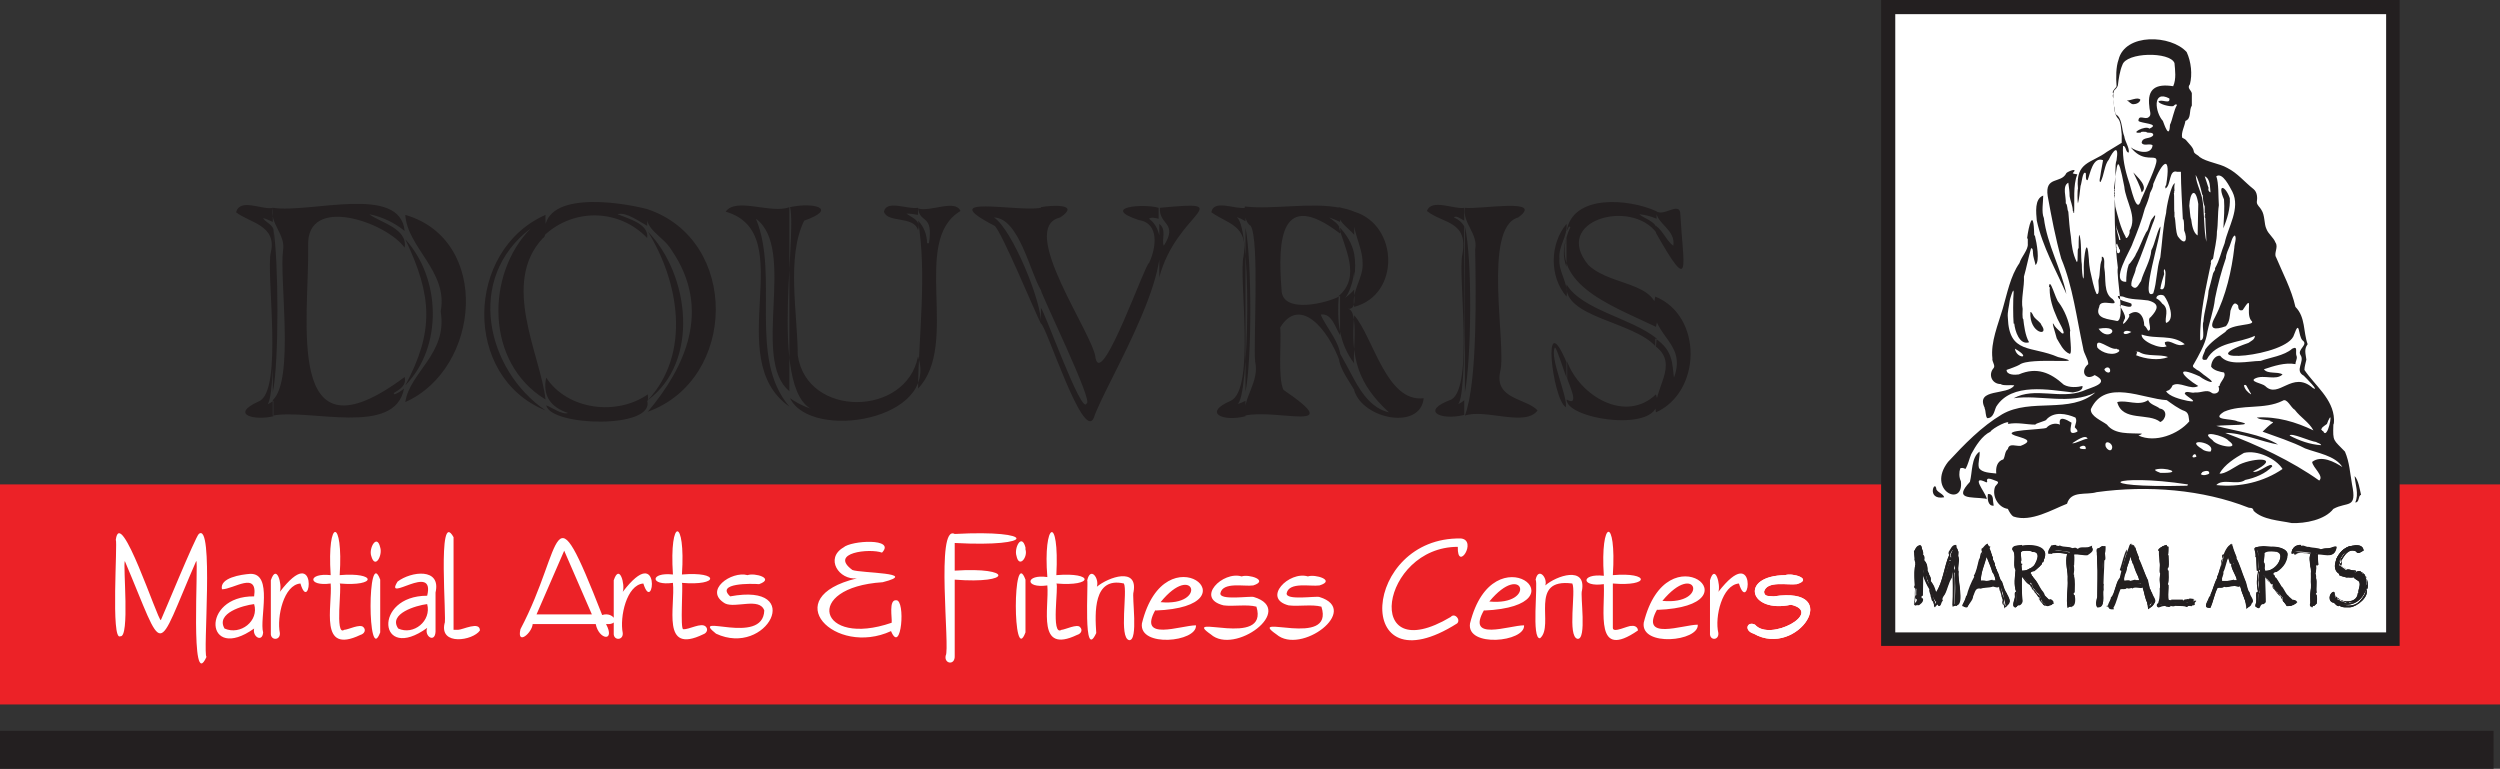 <?xml version="1.0" encoding="utf-8"?>
<!-- Generator: Adobe Illustrator 26.0.2, SVG Export Plug-In . SVG Version: 6.00 Build 0)  -->
<svg version="1.1" id="Layer_1" xmlns="http://www.w3.org/2000/svg" xmlns:xlink="http://www.w3.org/1999/xlink" x="0px" y="0px"
	 viewBox="0 0 388.6 119.5" style="enable-background:new 0 0 388.6 119.5;" xml:space="preserve">
<rect x="0" y="0" width="388.6" height="119.5" fill="#333333" stroke="none"/>
<style type="text/css">
	.st0{fill:#EC2227;}
	.st1{fill:#231F20;}
	.st2{fill:#FFFFFF;}
	.st3{fill:none;}
</style>
<g id="a87f7f4d-ed6d-40af-8761-b67e1378bc02">
	<g id="ee29c3d9-2531-432e-9417-20ca506bfade">
		<path class="st0" d="M0,75.3h388.6v34.2H0V75.3z"/>
		<path class="st1" d="M40.9,33.9c0.3,0.6,1.3,0.9,1.6,1.7c-0.2,1,0.8,27.9-1.2,27.4c0.4-0.2,0.8-0.4,1.2-0.7v2.4
			c-2.8,0.7-6.9-0.2-2.3-2.3c3.9-1.5,1.1-20.1,1.9-23.2c1-4.2-3.4-4.6-5.4-6.2c0.6-2.3,4.1-0.3,5.7-0.7v2.2
			C41.9,34.3,41.4,34,40.9,33.9 M42.4,62.2v2.4c5.8-1.1,19,3.3,20.4-4.2c-0.5,0.4-0.9,0.7-1.5,0.9l-0.1-0.2c1-0.6,2-1.2,1.7-2.5
			c-18.9,14.1-14.8-9-15-20.4c-0.3-8,12.1-3.7,15,0.3c0.5-3-3.8-3.9-5.5-5.2c2,0.4,3.9,1.3,5.5,2.6c-0.7-7.3-14.7-2.7-20.5-3.6
			c-0.5,2.5,2,4.1,1.6,6.6C43.4,43.3,45.8,59,42.4,62.2 M42.5,35.6c0.8,4.8,0.9,20.7-0.1,25.4L42.5,35.6z M63,59.9
			c5.9-6,5.5-16.7,0-22.7C67.2,46,67.5,51.5,63,59.9z M63,62.5c0.7-4.7,6.6-7.5,5.5-14.1c1.2-6.2-5.2-9.9-5.5-15
			C76.4,37.3,74.7,57.3,63,62.5 M84.8,33.4c-0.1,0.5,0.3,3.4-0.4,3.6c-6.6,7-0.4,18.1,0.4,25.1c-9.4-5.7-9.3-19.5-2.3-26.6
			c-10.3,7.8-6.8,22.1,2.3,28.3C71.9,58.6,72.3,38.9,84.8,33.4 M100.7,61.3c0,0.1,0.1,1.1-0.1,1c1.2,4.4-15,4-15.7,0.7
			c1,0.4,2.5,1.5,3.4,1.2c-2.7-0.9-4-2.7-3.4-5.5C88.2,63.7,95.8,64.7,100.7,61.3 M100.6,32.5v2.6c-1.3-0.7-3.3-2.2-4.6-1.8
			c1.7,0.7,4.9,1.5,4.6,3.7c-4.3-4.5-11.3-4.7-15.9-0.5C84,29.6,96,31.3,100.6,32.5 M100.7,62.2c8.1-6,6.5-19.5,0-26.2
			C105.5,43.7,107.5,54.9,100.7,62.2z M100.7,64c5.8-6.9,10-15.9,3.7-25.1c-1.4-2.4-4.6-3.2-3.8-6.4C115,37.3,114.6,59,100.7,64
			 M122.7,32.2v28.6c-6-4.9,1.2-22.1-5.2-26.8c3.7,8.9-1.3,21.6,5.2,29.2c-10.7-7.5,1.8-26.9-9.9-30.3
			C114.4,30.6,119.9,33.3,122.7,32.2 M142.7,55.4c-1.8,9.4-17.3,9.6-18.7-0.2c0-6.3-1.8-15.2,1-20.9c5.4-1.9,1.4-2.9-2.2-2.1
			c1.2,4.7-3.9,32.1,5.2,31.8c-1.9-0.3-3.6-1-5.2-2.1C126.1,68.6,146,65.3,142.7,55.4z M142.7,32.3v1.1c-0.6-0.1-1.2-0.2-1.8-0.2
			c0.9,0.7,2.3,1,1.8,2.6c-0.6-2.3-4.8-1.1-5.3-2.9C137.8,31,141.1,32.6,142.7,32.3 M142.7,60.4c0.1-8.4,1.4-17.8,0-26.1
			c0.9,0.9,1.4,2.2,1.4,3.5h0.3c0.7-4.6-1.4-3-1.7-5.4c1.9,0.6,5.8-1.5,6.6,0.4C141.5,37.4,149.3,53.5,142.7,60.4 M161.8,32.3v12.8
			c-1.7-2.8-3.4-11.2-7.3-11.3c2.8,1.8,7.5,13.2,7.3,16.5c-0.8-1.5-6.1-14.3-7.2-15.2C144.9,30.1,158.3,33,161.8,32.3 M180.1,32.3
			V34c-0.5-0.1-1.1-0.3-1.5,0c6.5,4.7-6.8,25.5-8.6,31c-1.7,3.6-7.4-14.5-8.2-14.7c0,0,0-2.4,0-2.4c0.4,0,6.4,16.9,7.1,14.8
			c1.2,0-7.1-17-7.1-17.6c0,0,0-12.9,0-12.9c1.5-0.3,6.3-0.6,3,1.6c-6.8,1.6,5.3,18.3,5.5,21.9c1,4.6,7.8-15,8.3-14.8
			c1.1-2.3,1.7-6.2-1.6-6.7C171,32.2,177.7,31.6,180.1,32.3 M180.2,43.1v-8.3c1.2,0.9,0.3,2.5,0.7,3.4c2.3-3.6-0.8-3.2-0.6-5.9
			C192.8,31.1,182.9,32.9,180.2,43.1z M193.6,32.3v2.1c-0.5-0.3-1-0.6-1.6-0.7c2.7-0.2,2.2,28.9,0.3,29.1c0.5-0.1,0.9-0.3,1.3-0.5
			v2.4c-3.5,0.9-6.7-0.5-2.3-2.4c3.9-1.8,1.2-19.2,2-22.5c0.8-4.8-2.5-5-5-6.8C188.6,30.9,192.1,32.6,193.6,32.3 M193.6,60.9
			c1-4.9,1-20.5,0-25.5L193.6,60.9z M208.3,32.3v2.2c-0.6-0.3-1.1-0.5-1.7-0.7c0.9,0.7,2,1.3,1.7,2.5c-9.3-7.1-9.7,1-9.1,8.7
			c0,4,7.5,2,9.1,1v6.1c-0.7-1.1-1.3-3.5-3-3.2c0.7,1.9,3.6,4.9,3,7.4c-1.9-5.3-6.3-10.3-9.3-5.4c0.2,2.1-0.4,7.8,0.5,9.7
			c10,6.8-0.9,2.9-6,4c-0.3-2.9,2.3-5.2,1.6-8.4c-0.3-2.6,0.7-19-0.7-21.1c-0.9-0.6-1-2-0.9-3C198,32.6,203.8,31.4,208.3,32.3
			 M210.5,59v1.6c-1.1-1.9-2.7-3.8-2.4-6C208.4,55.1,210.3,58.6,210.5,59 M210.5,39.5c-0.3-1.6-1.2-3.1-2.4-4.3
			c0.9,3.4,3.5,7.8,0,10.8c-0.3,3.8,0,7.3,2.4,10.5c-0.3-1,0.8-8.4-1-8.5c1.5,0.2,0.9-2.2,1-3c-0.4,0.5-0.9,0.9-1.4,1.3
			C210.3,44.7,210.8,41.7,210.5,39.5z M210.5,32.9v3.6c-1.2-1.4-2.9-2.1-2.4-4.3C209,32.4,209.8,32.6,210.5,32.9 M210.5,43.1
			c0.2-1.2,0.2-2.4,0-3.6V43.1z M210.5,47.7c-0.5-2.5,1.5-4.5,1.3-6.9c0-2.6-1.9-5.2-1.3-7.9C217.4,35,217.7,45.8,210.5,47.7
			 M210.5,60.7V59c1.2,2.2,2.8,4.5,5.4,5.1c-4.8-4.4-6-8.5-5.4-15.1c3,3.5,5,13.6,10.8,12.9C220.8,66.9,211.9,65.2,210.5,60.7
			 M227.6,32.3v2c-0.4-0.2-1.3-0.9-1.6-0.5c0.7,0.3,1.3,0.8,1.6,1.4c-0.2,1.3,0.7,27.6-1.1,27.7c0.4-0.2,0.8-0.4,1.1-0.7v2.3
			c-3.7,0.9-6.9-0.6-2-2.4c3.5-2,1-19.2,1.7-22.5c1-5.3-3-4.8-5.5-6.8C222.5,30.8,226.1,32.6,227.6,32.3 M227.7,61
			c1-5.1,1.2-20.7,0-25.8V61z M227.7,64.6c2-5.2,1.7-19.8,1.6-25.8c0.5-2.5-2-4.1-1.6-6.5c2.3,0.3,12.5-1.6,8.3,1.5
			c-5.6,1.5-1.8,19.9-2.8,23.9c-1,4.4,4.1,4.2,5.8,6.1C237.1,66.4,230.9,63.5,227.7,64.6 M243.5,56.3v2.4c-0.2-0.4-1.5-4.6-1.8-4.7
			c-0.9,1.5,2,7.6,1.7,9.3C241.3,62.1,239.6,47.1,243.5,56.3 M243.5,36.9c-0.5,1.5-0.6,3.1,0,4.6L243.5,36.9z M243.5,34.8
			c0.2,1.9-1.3,3.5-1.1,5.4c-0.2,2.1,1.5,3.9,1.1,5.9C240.8,43,240.9,37.9,243.5,34.8 M257.4,61.3c2.3,6.3-13.9,4.1-13.9,0.8
			c2.3,1.3,0.1-2.8,0.1-3.4c0,0,0-2.5,0-2.5C245.6,61.6,252.7,65.8,257.4,61.3 M257.5,52.6c-4-3.2-11.6-4.4-14-8.4
			c-0.6,5.2,10.4,5.7,13.9,9.7L257.5,52.6z M257.5,32.9V34c-0.9-0.4-1.8-0.6-2.7-0.7c0.9,0.8,3.1,1.2,2.7,2.9
			c-4-5.4-16.3-1.9-10.6,5c3.9,3.7,12.4,2.3,10.5,9.6c-7.1-3.4-17.3-6.9-13.3-15.5l-0.2-0.1c-0.2,0.3-0.3,0.6-0.4,0.8
			c0.9-5.9,9.7-5.1,13.9-3.2 M257.4,36.2v-1.1c1.1,0.8,1.7,2.4,2.7,3.1c0.4-2.5-2.6-3.4-2.7-5.4c1.2,1,3.8-1.7,3.8,0.6
			C261.6,41.1,263.1,46.3,257.4,36.2 M257.4,64.1c-0.6-3.5,3.8-7.4-0.1-10.3c0,0,0-1.2,0-1.2c2.8,1.9,2.6,3.9,2.9,6.1
			c2.2-5.9-4.4-6.5-2.9-12.6C264.7,49.1,264.5,60.9,257.4,64.1"/>
		<path class="st2" d="M293.5,1.1h78.4v98.3h-78.4V1.1z"/>
		<path class="st1" d="M373,100.4h-80.6V0H373V100.4z M294.6,98.3h76.3V2.2h-76.3L294.6,98.3z"/>
		<path class="st2" d="M267.1,92c6.2-8,4.8,3.9,3.2-1.3c-2.6,0.2-3.8,5.2-3.2,7.7c0.1,1.2-1.4,1.2-1.3,0c0,0,0-8.2,0-8.2
			C266.6,87.5,267.5,91,267.1,92z M258.4,93.4C265.8,94.1,263.7,87,258.4,93.4 M257.6,94.7c-2.8,5,4,2.4,6.3,2.4
			c0.2,2.6-8.9,3.5-8.4-0.3c3.6-14.6,18.1-2.6,2.1-2 M249.3,90.8c-3.6,0.5-3.6-1.7,0-1.3c-0.6-8.8,2-9.4,1.4-0.1
			c5.8-0.5,5.8,1.8,0,1.3v6.9c0,0.9,2.4-0.4,2.9-0.3c0.5-0.1,1,0.2,1,0.7C247.8,102.7,249.5,95.1,249.3,90.8z M240.2,91
			c1.7-1.5,6.4-3.1,5.7,0.8c-0.3,0.7,0.8,7.7-0.7,7.5c-1.6-0.4-0.2-7.4-0.8-8.6c-6.9-0.9-2.7,6.5-5,8.5c-1.4,0.3-0.3-8.5-0.7-9.1
			C239.1,88.1,240.6,89.8,240.2,91z M231.5,93.5C238.9,94.2,236.8,87.1,231.5,93.5 M230.7,94.8c-2.9,5,3.9,2.4,6.2,2.4
			c0.2,2.6-9,3.5-8.4-0.3c3.6-14.5,18.2-2.7,2.2-2 M226.6,85c-12,0-14.9,19.1-1.1,10.9c0.6-0.7,1.6,0.4,1,1
			c-16.4,10.4-14.8-13.5,0.6-13.2C229.7,84,226.5,89,226.6,85z M203.3,89.6c1.1-0.4,4.4,0.6,1.8,1.4c-1.4,0.2-4.7-0.6-5.1,1.2
			c-0.2,1.2,4.6,0.4,5.1,0.6c6.5,2-2.9,9.1-6.7,5.8c-4.9-3.4,9.1,2.3,7-4.3c-1.5-0.4-3.5,0-5.1-0.2C196.1,93,200.4,88.7,203.3,89.6
			 M193,89.6c1.1-0.4,4.3,0.6,1.8,1.4c-1.4,0.2-4.7-0.6-5.1,1.2c-0.2,1.2,4.7,0.4,5.2,0.6c6.6,2-3,9.1-6.7,5.8
			c-4.9-3.4,9.1,2.3,7.1-4.3c-1.5-0.4-3.6,0-5.1-0.2C185.7,93,190.1,88.7,193,89.6 M180.4,93.6C187.8,94.3,185.6,87.2,180.4,93.6
			 M179.6,94.8c-2.8,5,4,2.4,6.3,2.4c0.2,2.6-8.9,3.5-8.4-0.3c3.6-14.6,18.1-2.6,2.1-2 M170.5,91.2c1.8-1.5,6.4-3.1,5.7,0.8
			c-0.3,0.7,0.8,7.7-0.7,7.5c-1.6-0.4-0.2-7.6-0.8-8.8c-4.8-1.1-4.5,4.6-4.3,7.7c-2.1,4.6-1.2-7.9-1.4-8.2
			C169.5,88,170.9,89.9,170.5,91.2z M162.8,91c-3.6,0.5-3.4-1.8,0-1.3c-0.7-8.5,1.9-10,1.4-0.3c5.9-0.5,5.8,1.8,0,1.3
			c0.4,0.3-0.9,8.3,0.8,7.2c0.5,0,2.5-1,2.9-0.4c0.4,0.4,0.2,1-0.5,1.2C161.1,101.7,163.1,94.6,162.8,91z M159.4,85.4
			c0.4,1.2-1,3-1.4,1c-0.4-1.2,0.8-3.6,1.4-1.3 M159.4,90.1v8.2C157.4,103.7,157.4,84.7,159.4,90.1 M148.4,84.4v4.3
			c9.1-0.6,9,2.1,0,1.4v11.8c0.1,1.6-1.7,1.3-1.4,0c0.7-1-1.6-20.5,1.4-18.9C161.2,82.3,161.2,85.1,148.4,84.4z M138.5,98.1
			c-8.7,4-17.8-5.2-5.3-8.2c-2.8,0.3-5-3.1-2.1-4.8c1.2-1.1,8.2-1.5,6,0.8c-1.9-0.7-8.3,0-4.6,2.7c1.3,0.5,10.6,0.4,4.7,1.9
			c-12.5,0.8-9.9,10.2,1.4,6.3c0.1-0.7-0.5-3.6,0.7-3.5C140.8,93.2,140.1,101.9,138.5,98.1z M116.2,89.4c1.1-0.4,4.3,0.5,1.8,1.4
			c-1.2-0.1-6.8-0.2-4.5,1.9c11.8-2.2,5.7,9.5-2.2,5.8c-4.3-3.4,7.3,2,7.5-3.6c-0.7-2.1-4.5-0.3-6.1-1.1
			C109.3,91.8,113.7,88.7,116.2,89.4 M104.6,90.6c-3.6,0.5-3.6-1.7,0-1.3c-0.6-9,2-8.9,1.4,0c5.9-0.5,5.8,1.8,0,1.3
			c0.2,0.3-0.3,7.2,0.2,7.2c0.9,0.1,2.8-1.1,3.5-0.4c0.4,0.4,0.2,1-0.4,1.2C102.7,101.8,105,94.3,104.6,90.6z M96.8,92
			c6.1-8,4.8,3.8,3.2-1.3c-2.6,0.2-3.7,5.2-3.2,7.7c0.1,1.2-1.5,1.2-1.4,0c0,0,0-8.2,0-8.2C96.3,87.5,97.2,90.9,96.8,92z M87.7,85.6
			l-4.3,9.9H92L87.7,85.6z M93.6,95.6c1.8-0.6,3,1.6,0.6,1.4c1.5,2.8-1.1,2.5-1.6,0c0,0-9.8,0-9.8,0c-0.1,1.4-2.5,3.4-1.9,0.8
			C87.8,84.7,85.5,74.9,93.6,95.6z M71.2,97.9c0.7,0,3.4-1.4,3.4,0.1c-1.1,1.6-6.3,2.4-5.5-1.1c0.4-0.1-1.2-18.1,1.4-13.4
			c0,0.4,0,14,0,14.4C70.7,97.9,70.9,97.9,71.2,97.9 M66.4,93.9c-1.7,0.2-6.1,1.5-4.5,3.8C64.3,98.8,67.1,96.5,66.4,93.9z
			 M66.4,97.6c-7.6,5.5-8.5-5,0-5c1.3-5.3-6.8,1.3-4.6-2.2c2.1-1.6,6.8-2.2,5.9,1.7c0,0,0,6.1,0,6.1C67.6,100,65.9,98.9,66.4,97.6z
			 M59.1,85.1c0.4,1.2-0.8,3.5-1.4,1.3C57.3,85.2,58.6,82.9,59.1,85.1 M59.1,90.1v8.2C57.1,103.7,57.1,84.7,59.1,90.1 M51.4,90.7
			c-3.6,0.5-3.6-1.7,0-1.3c-0.6-9,2-8.9,1.4,0c5.8-0.5,5.8,1.8,0,1.3c0.4,0.3-0.8,8.3,0.7,7.2c0.6,0,2.5-1,3-0.4
			c0.4,0.4,0.2,1-0.5,1.2C49.5,101.8,51.7,94.3,51.4,90.7z M43.5,92c6.1-8,4.7,3.8,3.2-1.3c-2.6,0.2-3.7,5.2-3.2,7.7
			c0.1,1.2-1.5,1.2-1.4,0c0,0,0-8.2,0-8.2C43,87.5,43.9,90.9,43.5,92z M39.5,93.9c-1.7,0.2-6,1.4-4.6,3.8
			C37.4,98.8,40.3,96.5,39.5,93.9z M39.5,97.7c-7.6,5.4-8.4-5.1,0-5c0.6-4-3.2-1.1-5-1.1c-0.4-1.8,3-2.3,4.4-2.4
			c3.6-0.1,1.4,7,2,9.1C40.8,99.9,39.2,99,39.5,97.7z M30.5,87.2c-6.5,14.9-4.7,15.1-11.1,0c-0.3,0.7,0.8,12-0.7,11.7
			c-1.5,0.9-0.4-14.6-0.7-15c0.7-5.4,6.5,12.5,7,12.5c0.3-0.6,5.4-13,5.9-13.4c2.4-2,0.6,18.9,1.2,19.1
			C29.5,107.9,30.9,87.2,30.5,87.2z M277.5,89.4c1.1-0.4,4.4,0.6,1.8,1.4c-1.4,0.2-4.7-0.6-5.1,1.2c0.1,0.8,0.7,0.6,1.5,0.7
			c11.1-1.7,3.7,9.7-3.1,5.8c-1.6-0.5-1-2,0.2-1.4c2.3,2.7,10.7-1.9,5.6-3.1C271.9,95.4,270.3,89.5,277.5,89.4"/>
		<path class="st2" d="M277.5,89.4c1.1-0.4,4.4,0.6,1.8,1.4c-1.4,0.2-4.7-0.6-5.1,1.2c0.1,0.8,0.7,0.6,1.5,0.7
			c11.1-1.7,3.7,9.7-3.1,5.8c-1.6-0.5-1-2,0.2-1.4c2.3,2.7,10.7-1.9,5.6-3.1C271.9,95.4,270.3,89.5,277.5,89.4"/>
		<path class="st1" d="M308.7,84.8v1.5c0,0,0-0.1-0.1-0.2c0,0.5-0.3,0.8-0.5,1.2c-0.1,0.5-0.2,1.4-0.6,1.6c0,0.3,0,0.7-0.3,0.9
			c0.1,0.2,0,0.4,0,0.5h1.5V91c-0.3-0.1-0.5,0.2-0.7,0c-0.2,0.2-0.8,0.2-1.2,0.2c-0.5,0.8-0.7,2.3-1.2,3.1c-0.9,0,0.2-1,0.1-1.4
			c0.4-0.5,0.6-1.6,1-2.3c0.2-0.5,0.5-1,0.6-1.5c0.4-1,0.5-2.5,1.1-3.2C308,85.4,308.7,85.2,308.7,84.8 M297.6,91.4l-0.1-0.2
			c0.1,0,0.1-0.2,0.1-0.2h0.1c0-0.6,0-2,0-2.7c0.1,0.1,0.2,0.2,0.2-0.1h-0.2v-0.3h0.1c-0.2-0.6-0.2-1.5-0.3-2.2
			c0.1-0.3,0.6-0.7,0.9-0.8c0.1,0.5,0.5,0.9,0.3,1.4c0.3,0,0.3,0.6,0.2,0.8h0v0.1c0.5,0.1,0.6,1.3,0.5,1.8c0.3-0.1,0.3,0.1,0.2,0.4
			c0.4,0.2,0.4,0.7,0.3,1.1c0.7,0.4,0.7,1.4,1.1,2.1c1.2-1.5,1.3-3.7,2.1-5.3v-0.1h0.1v-0.1h-0.1c-0.1-0.4,0.4-0.4,0.1-0.7
			c0-0.4,0.4-1.2,0.8-1.3v0.5c0.4-0.1,0.2,0.6,0.2,0.8c0.3,0.5-0.1,2,0,2.4h0.1c-0.1,1.1,0.2,2.5,0.1,3.5c0.2,0.4,0.3,1.8-0.4,1.8
			c0,0.1-0.1,0.1-0.2,0.1c0.1-1.8,0.3-5,0-6.6c0,0.4-0.5,1.5-0.5,2.2c-0.5,0.7-0.7,1.9-1.1,2.6c-0.2,0.3-0.5,0.6-0.3,1
			c-0.3,0.1-0.2,0.8-0.6,0.8c-0.1-0.2-0.2-0.3-0.1-0.5H301v-0.2c-0.3,0.1-0.3-0.5-0.4-0.6c-0.2-0.4-0.2-0.9-0.3-1.3
			c-0.5-0.6-0.9-2.1-0.9-2.8c-0.4-0.2-0.2-0.9-0.6-1.1c0,0-0.1,0.2-0.1,0.2c0.1,1.3,0,3.4,0,4.7c-0.3,0-0.2,0.2-0.2,0.4h0.2
			c0.1,0.5-0.3,1-0.7,1.1c0.1-0.8,0.2-1.7,0.1-2.5L297.6,91.4z M308.7,91v-0.4c0.2,0,0.4-0.1,0.7-0.1v0.1c0.1-0.3,1,0.1,1-0.3
			c-0.3,0-0.1-0.7-0.3-0.9c-0.2-0.5-0.6-1.2-0.6-1.8c-0.6-0.4-1-2.4-0.4-2.9l0,0.4c0.4,0.3,0.4,1.1,0.7,1.6c-0.3,0,0.3,0.7,0.3,1
			c-0.1,0.4,0.3,0.8,0.4,1.2c0.3,0.4,0.3,1.2,0.7,1.5c0.2,0.5,0.3,1.1,0.6,1.6c0.4,0.7,1.1,1.8,0,2.2c-0.3-1.2-0.5-2.7-1.1-3.6
			C310.5,91.2,309.1,90.3,308.7,91z M315.4,85v0.4c-0.3,0-0.9,0.1-1.2,0.1v0.1c-0.4,0.1,0,1.1-0.1,1.5c-0.3,0.3,0,0.4,0.1,0.7
			c-0.6,1.1,0.4,1.2,1.3,1v2c-0.5-0.4-0.7-1.2-1.3-1.4c-0.2,1.2,0.1,3,0,4.3c-0.1,0.3-0.3,0.2-0.5,0.3c-0.1,0.1-0.5,0.6-0.4,0.2
			c0.1-0.6,0.2-1.3,0.1-1.9c0.1-0.2,0.3,0,0.2-0.3c-0.3-0.4-0.2-1.2-0.2-1.7c-0.1-0.5,0-1.1,0.1-1.6c-0.1-0.2-0.2-0.7-0.1-1
			c-0.1-0.8,0.1-1.8-0.3-2.4C313.8,84.9,314.6,85.3,315.4,85z M315.4,89.4c-0.2-0.7,0.4-1,0.9-1.3c0.4-0.8,1.2-2.4-0.3-2.5v-0.2
			c-0.2,0-0.3,0.2-0.6,0.1V85c1-0.2,3.3,0.6,2.2,1.7c0.1,0.2,0.1,0.4,0,0.6c-0.3-0.1-0.2,0.1-0.2,0.3c-0.3,0.3-0.7,0.7-1,0.9
			c-0.2,0.1-0.4,0.2-0.6,0.2c-0.1,0.1-0.1,0.2-0.3,0.2c0,0.1,0.1,0.2,0.1,0.3h-0.1 M319,93.5V94c-0.4,0.1-0.9,0.5-1.1-0.1
			c-0.6-0.3-0.5-1-0.9-1.5c-0.4-0.4-0.9-0.8-1-1.4c-0.4-0.4-0.3-0.9-0.3-1.4c0.4-0.3,0.2,0.2,0.4,0.3c0.7,0.5,0.9,1.5,1.5,2.1
			c0.1,0.2,0.3,0.4,0.2,0.7c0.2,0.1,0.3,0.3,0.5,0.4C318.4,93.1,318.8,93.9,319,93.5z M319,85.1v0.7h-0.2
			C318.7,85.6,318.9,85.3,319,85.1z M326.2,94.1c-0.2-0.5,0.2-1.2,0.1-1.8c0.3,0.1,0.3-0.2,0-0.2c0.1-1.2,0.1-2.4,0-3.5
			c0.1-0.6-0.3-1.6-0.1-2.4c-0.3-0.1-0.4-0.8-0.1-1c0.3,0.1,0.4-0.4,0.9-0.3c-0.1,0.7,0,1.5-0.2,2.2h0.1c-0.1,1.4-0.3,3-0.1,4.4
			C326.7,92.3,327.2,93.9,326.2,94.1z M319,85.8c0.7-0.5,2,0,2.8,0c-0.3,0.8-0.2,1.9-0.1,2.8c-0.1,1.7-0.1,3.7-0.1,5.5
			c0.1,0,0.2,0.1,0.2-0.1c0.8-0.1,0.6-1.3,0.3-1.8c0.3-0.7,0.2-1.9,0.1-2.6c0.1,0,0.1-0.2,0.1-0.2c-0.4,0,0.2-1.1,0-1.4
			c0,0-0.4-0.4,0-0.3c0-0.6,0-1.2,0-1.8c0.9-0.1,2.9,0.5,2.9-0.8c-0.5,0.5-1.4,0.1-1.9,0.4c-0.1,0-0.4,0-0.4,0.1
			c-0.3,0-0.4-0.2-0.7-0.1c-0.8-0.2-1.4-0.3-2.3-0.5c-0.2,0.1-0.3,0.2-0.4,0C319,84.9,318.6,85.3,319,85.8z M319,93.9v-0.3
			c0.1,0,0.1,0,0.3,0.2C319.2,93.8,319.1,93.9,319,93.9L319,93.9z M331.3,84.7v1.5l-0.3-0.1c0.1,0.5-0.2,0.8-0.4,1.2
			c-0.1,0.4-0.3,1.4-0.6,1.6c0.1,0.4-0.3,0.8-0.2,1.2h-0.1c0,0.1,0,0.2,0,0.3h1.6V91c-0.3,0-0.6,0.1-0.9,0c0,0.3-0.8,0.1-1,0.2
			c-0.5,0.8-0.7,2.3-1.3,3.1c-1,0.1,0.1-1,0-1.4c0.7-0.7,0.7-2.3,1.4-3.1c0.3-1.5,1-3.7,1.5-5 M335.3,93.9c0.3,0,0.3-0.3,0.3-0.6
			c0.2-0.4,0.2-1.4,0.1-1.8c0.2-0.5-0.1-1.1,0-1.7c0-0.2,0.1-0.5,0.1-0.7c-0.2,0-0.1-0.7-0.1-0.9c0.1-0.7-0.2-1.8-0.1-2.6
			c-0.4-0.1,0.3-0.6,0.5-0.6c0.1-0.2,0.2,0,0.4,0c0,0.3,0,1-0.1,1.3h0.1c0,0.5,0.1,1.4,0,1.9c-0.2,0-0.1,0.5,0,0.5
			c0,0.6,0,1.6-0.1,2.2h0.1c0.1,0.9-0.1,1.9,0,2.7c0.2,0.1,0.5,0.1,0.7,0.1c0.1,0.1,0.3,0.2,0.4,0h1.5c-0.1,0.2,0.2,0.2,0.4,0.2
			c-0.1-0.3,0.3-0.2,0.4-0.3c0.1,0.3,0.4-0.3,0.8-0.1c-0.1,0.2-0.4,0.3-0.2,0.5c-0.1,0.2-0.2,0.2-0.4,0.2c-0.1,0.1-0.2,0.2-0.3,0.1
			c-0.7-0.2-1.8,0-2.4-0.3c0.1,0.4-0.3,0.4-0.6,0.3h0.1c-0.2,0.1-0.3-0.2-0.5-0.1C336.1,93.8,335.4,94.1,335.3,93.9L335.3,93.9z
			 M331.2,91v-0.4c0.1,0,0.5-0.1,0.6-0.1v0.1c0.3-0.3,1.2,0.1,1-0.6c-0.3,0-0.1-0.4-0.1-0.6c-0.4-0.2-0.7-1.3-0.7-1.7
			c-0.5-0.6-1-2.4-0.5-3.1c0.2,0.6,0.4,1.3,0.6,1.9H332c0.5,0.9,0.8,2,1.1,3c0.3,0.6,0.6,1.3,0.6,1.8c0.1,0.2,0.4,0.3,0.3,0.5
			c0.3,0.4,0.5,1,0.7,1.5c-0.2,0.2-0.3,0.7-0.7,0.8c0-0.3-0.2-0.6-0.1-0.9h-0.1c-0.3-0.9-0.4-2.1-0.9-2.7
			C332.9,91.1,331.5,90.2,331.2,91z M346.4,84.8v1.5c-0.1-0.1-0.1-0.1-0.1-0.2c-0.1,0-0.1,0.3-0.1,0.3h0c-0.3,0.7-0.5,1.9-0.8,2.4
			c0.1,0.5-0.3,0.8-0.2,1.2c-0.2,0-0.1,0.2-0.1,0.3h1.6V91c-0.4,0-0.8,0.1-1.2,0c0,0.3-0.8,0.1-0.9,0.2c-0.6,0.8-0.7,2.3-1.2,3.1
			c-1,0.1,0.1-1,0-1.4c0.4-0.1,0.4-1,0.6-1.3c0.2-0.6,0.6-1.4,0.8-2c0.2-0.2,0.1-0.3,0.2-0.6c0.1-0.3,0.4-0.9,0.4-1.3
			c0.3-0.5,0.2-1.5,0.8-1.8C345.9,85.5,346.3,85.2,346.4,84.8 M346.4,91v-0.4c0.1-0.1,0.5-0.1,0.7-0.1v0.1c0.2-0.4,1.1,0.2,1-0.6
			c-0.3-0.6-0.9-1.6-0.9-2.5c-0.6-0.4-1-2.4-0.4-2.9c-0.1,0.7,0.4,1.3,0.5,1.9h-0.1c0.2,0.5,0.5,1,0.5,1.5c0.5,1.1,1,2.2,1.1,3.4
			c0.4,0.3,0.5,0.9,0.7,1.4c0.2,0.2,0.3,0.6,0,0.8c-0.1,0.2-0.2,0.4-0.4,0.5c0-0.2,0-0.7-0.1-0.9c-0.2,0-0.2-0.5-0.3-0.6
			c-0.1-0.3-0.4-0.8-0.3-1.2c-0.3-0.2-0.1-0.8-0.5-0.9c0,0.5-0.4,0.2-0.6,0.2c-0.2,0-0.8,0.1-1,0.1L346.4,91z M353.1,85v0.4
			c-0.6,0-1.7-0.1-1.4,0.8c0.2,0.4-0.3,1.2,0,1.4c0.1,0.4-0.2,0.9,0.2,1.2h0c0.3-0.1,0.5,0.1,0.8,0.1c0.1,0,0.4-0.2,0.5-0.1
			c0,0.5,0,1.5,0,2H353c-0.2-0.5-0.7-1.1-1.2-1.4c-0.1,1.4,0.2,3,0,4.4c-0.1,0.2-0.3,0-0.4,0.2c-0.1,0-0.3,0.4-0.4,0.3
			c-0.1-0.5,0.2-1.5,0.1-2.1h0.2c-0.3-0.9-0.1-2.1-0.2-3.1c0.2-0.1,0.3-0.5,0-0.5c0.1-0.5-0.1-1.4-0.1-2h0c0.2-0.5-0.1-0.8-0.2-1.2
			c0.4,0,1.1-0.4,1.4,0C352.6,85.1,353,85.4,353.1,85z M353.1,89.4v-0.7c1.2-0.3,2.4-2.9,0.6-3.1v-0.2c-0.2,0-0.4,0.2-0.6,0.1V85
			c1-0.2,3.3,0.6,2.2,1.7c0.1,0.2,0.1,0.7-0.3,0.6v0.3c-0.3,0-0.4,0.6-0.8,0.6c0,0.4-0.8,0.4-1,0.7
			C353.3,89.1,353.3,89.3,353.1,89.4z M356.5,93.7V94c-0.9,0.4-0.9,0.2-1.5-0.5c-0.1-0.3-0.2-0.5-0.1-0.7c-0.2,0-0.3-0.3-0.4-0.4
			c-0.4-0.4-0.9-0.7-1.1-1.3c0-0.2,0-0.4-0.2-0.4c0,0,0-1.2,0-1.2c0.5-0.2,0.2,0.2,0.4,0.3c0.2-0.1,0.4,0.5,0.5,0.6
			c0.1,0.2,0.5,0.5,0.4,0.8c0.3,0.4,0.8,0.9,0.8,1.5C355.7,92.8,356,93.7,356.5,93.7z M356.5,85.3v0.7h-0.3
			C356.2,85.7,356.3,85.4,356.5,85.3z M356.5,85.9c0.7-0.5,1.9,0,2.7,0c-0.5,1,0.2,2.1,0,3.2c0.1,1.7-0.1,3.4,0,5.1
			c0.9-0.1,0.8-1.3,0.5-1.9c0.3-0.6,0.1-1.6,0.2-2.3c-0.2-0.2-0.1-0.4,0-0.6c-0.3-0.1,0.2-1.1,0-1.4c-0.1-0.1-0.3-0.4,0-0.3
			c0-0.5,0-1.2,0-1.7c0.9-0.1,2.7,0.4,2.8-0.8c-0.5,0.3-1.2,0.4-1.8,0.3c-0.3,0.2-0.5,0.3-0.8,0.1c-0.6,0-1.3-0.3-2-0.3
			c-0.3-0.4-0.9,0.1-1-0.2C356.7,85,356.3,85.4,356.5,85.9z M356.5,94v-0.3c0.1,0,0.1,0.1,0.2,0.2C356.7,93.9,356.5,94,356.5,94"/>
		<path class="st1" d="M333.9,94.7c0-0.4-0.1-0.7-0.1-1c-0.4-0.6-0.5-1.7-0.7-2.4c-0.3,0.3-1.2-0.2-1.7,0.2v-0.1
			c-0.3,0-0.5,0.2-0.8,0c-0.2,0.3-0.7,0.1-1,0.2c-0.4,0.9-0.6,2.1-1.1,2.9l0.1,0.2c-1.5,0.2-0.4-1-0.3-1.7c0.4,0,0.7-1.9,1-2.3
			c0.3-0.6,0.5-1.1,0.6-1.7c0.5-1.5,0.6-3.3,1.8-4.2c0.1,0.1,0.1,0.5,0.2,0.4V85c0.1,0.5,0.4,1.2,0.6,1.7h-0.1
			c0.6,1.1,0.9,2.4,1.5,3.5c0,0.5,0.3,0.9,0.2,1.3c0.3,0.1,0.2,0.5,0.4,0.6c0.1,0.6,0.9,1.2,0.3,1.7
			C334.7,94.3,334.2,94.4,333.9,94.7z M334.2,94.2c0.6-0.7,0-1.1-0.2-1.7c-0.2-0.4-0.1-0.3-0.4-0.7c0-0.1,0.1-0.4-0.1-0.4
			c-0.1-0.6-0.3-1.4-0.6-1.7c0.1-0.5-0.6-1-0.4-1.5c-0.2-0.3-0.4-0.7-0.3-1c-0.1-0.1-0.3-0.3-0.2-0.5h0.1c-0.1-0.4-0.4-1-0.5-1.4
			c-0.1,0.6,0,1.6,0.3,2.1c0.2,0.1,0.4,0.3,0.3,0.6c0.1,0.7,0.8,1.4,0.8,2h0.2c0,0.1,0,0.3,0.1,0.4c-0.3,0.4-0.9,0-1.2,0.4
			c0.2,0,0.6,0.1,0.8,0.1v-0.4c0.6,0.2,0.6,1,0.7,1.5c0.2,0.3,0.2,1.2,0.6,1.3C333.9,93.5,333.9,93.9,334.2,94.2z M328.1,93.2
			c-0.1,0.3-0.2,0.6-0.3,0.8c0.4,0,0.5-0.8,0.6-1.1C328.3,93,328.2,93.1,328.1,93.2z M328.8,91.7c0.2-0.8,0.6-0.8,1.2-0.8
			c0.3-0.4-0.6-0.3-0.8-0.3c0.1-0.1,0.1-0.5,0.2-0.6C329.1,90.4,328.9,91.2,328.8,91.7z M331.1,90.3c0.2,0,0.6-0.1,0.8-0.2v0.1
			c0.2,0,0.4,0,0.6,0c0-0.5-0.3-0.8-0.5-1.3c-0.3-0.8-0.6-1.7-0.9-2.4c0,0.7-0.5,1.3-0.5,2c-0.1,0.6-0.6,1.2-0.4,1.8h-0.1
			c0.2,0,0.8-0.1,1,0H331L331.1,90.3z M329.8,88.8L329.8,88.8c0.2-0.9,0.5-1.9,0.7-2.8l0.1,0.1v-0.7c-0.4,0.5-0.8,2.4-1.1,3.2
			C329.6,88.7,329.7,88.7,329.8,88.8L329.8,88.8z M349.2,94.7c0-1.2-0.7-2.4-1-3.6c-0.2,0.3-0.7-0.1-1,0c-0.4,0-1.1,0.3-1.5,0.1
			c-0.2,0.3-0.7,0.1-1,0.2c-0.5,1-0.7,2.2-1.1,3.1c-1.4,0.1-0.3-1-0.2-1.7c0.2,0.1,0.2-0.1,0.2-0.3c0.4-0.8,0.6-1.9,1.1-2.7h-0.1
			c0.7-1.7,0.8-3.9,2.2-5.2v0.1l0.2-0.1c0,0,0,0.5,0.1,0.4c0,0.3,0.5,1.4,0.6,1.7h-0.1c0.6,1.1,0.9,2.3,1.4,3.5
			c0.3,0.6,0.3,1.5,0.7,1.9c0,0.6,0.9,1.2,0.3,1.7C349.9,94.3,349.4,94.3,349.2,94.7z M349.5,94.2c0.1-0.2,0.2-0.4,0.3-0.6
			c-0.1-0.2-0.3-0.8-0.5-1c-0.1-0.3-0.2-0.6-0.4-0.7c0-0.4-0.1-0.8-0.2-1.1h-0.1c0-0.4-0.3-0.9-0.4-1.2c0,0.2,0,0.4,0,0.6h0.1
			c0.1,0.4-0.1,0.6-0.5,0.6c-0.4,0.1-0.7,0.2-1.2,0.1v0.1c0.4-0.1,1-0.2,1.4,0c0-0.1,0-0.3,0-0.4c1,0.3,0.6,2.3,1.3,2.9
			C349.3,93.6,349.3,94,349.5,94.2z M343,94.1C343.1,94.1,343.1,94.1,343,94.1c0.5,0,0.5-1,0.6-1.2C343.3,93.2,343.2,93.7,343,94.1z
			 M344,91.7c0.3-0.7,0.6-0.9,1.3-0.8c0,0,0-0.2,0-0.2c0.3,0.1,0.5,0.1,0.8,0.1v-0.2h-0.7v0.2c-0.2-0.1-0.6-0.1-0.8-0.1
			c0-0.1,0.1-0.4,0.1-0.5C344.4,90.6,344.3,91.3,344,91.7z M346.3,90.3c0.3,0,0.7-0.1,0.9-0.2v0.1c0.2,0,0.4,0,0.5,0
			c-0.1-0.8-0.7-1.5-0.9-2.3c0.1-0.2,0-0.3-0.2-0.3c0,0-0.3-1.1-0.3-1.1v0.2c-0.5,1-1,2.5-0.9,3.7H345
			C345.4,90.3,346,90.4,346.3,90.3z M347.7,89.2l0.3,0.1c0-0.4-0.4-0.9-0.5-1.3c0-0.2-0.1-0.6-0.3-0.8c0-0.1,0-0.3-0.2-0.3v-0.3h0.1
			c-0.1-0.3-0.5-1.1-0.5-1.4C346.3,86.7,347.3,87.8,347.7,89.2z M345.2,88.5c0-0.8,0.5-1.6,0.5-2.3c-0.3-0.1-0.3,0.4-0.2,0.6
			C345.2,87,345.2,88.1,345.2,88.5z M311.6,94.6c-0.2-1.2-0.6-2.3-0.9-3.5c-0.2,0.3-0.8-0.1-1,0c-0.4,0.2-1,0-1.3,0.2
			c-0.3-0.1-0.9,0-1.3,0.1c-0.1,0.2-0.1,0.6-0.3,0.7c-0.1,0.7-0.8,1.6-1,2.2c-0.3,0-0.6-0.1-0.8-0.2c0.2-0.4,0.6-1.1,0.6-1.5h0.1
			c0.2-0.9,0.7-2.1,1.2-3l-0.1-0.1c0.4-0.6,0.6-1.7,0.8-2.5c0.3-0.3,0.1-1,0.5-1.2c-0.1-0.1-0.1-0.3-0.1-0.5c0.4-0.2,0.5-0.7,1-0.8
			c0,0.3,0,0.5,0.4,0.4c-0.2,0.2-0.3,0.4-0.1,0.6c0.2,0.4,0.3,0.9,0.5,1.3h-0.1c0.5,1.2,0.8,2.4,1.3,3.6h0c0,0.2,0.1,0.3,0.1,0.5v0
			c0.2,0.1,0.2,0.4,0.2,0.6c0.3,0.1,0.2,0.6,0.5,0.6c0,0.5,0.5,0.9,0.5,1.5c-0.2,0.2-0.3,0.8-0.6,0.7L311.6,94.6z M311.8,94.2
			c0.5-0.5,0.2-1.1-0.1-1.6c0-0.3-0.4-0.6-0.5-0.9c0-0.1,0-0.4-0.2-0.4c0-0.1,0.1-0.4-0.1-0.4c0-0.3-0.3-0.9-0.4-1.2
			c-0.2-0.5-0.3-1.1-0.6-1.5c0-0.6-0.4-1.2-0.5-1.7h0.1c-0.1-0.4-0.2-0.9-0.5-1.3c-0.2,1.4,0.7,2.2,0.9,3.4c0.1-0.1,0.3,0.6,0.3,0.7
			c0.3,0,0.2,0.5,0.2,0.7h0.2c0.1,0.8-1.1,0.7-1.6,0.7v0.1c0.5-0.3,1.5,0.3,1.5-0.4c0.8,0.3,0.5,1.6,0.9,2.3
			C311.7,93.1,311.3,93.9,311.8,94.2z M305.3,94.1C305.4,94.1,305.4,94.1,305.3,94.1c0.4,0.1,0.5-1,0.7-1.2
			C305.7,93.2,305.6,93.7,305.3,94.1z M307.1,90c-0.4,0.6-0.6,1.5-0.9,2.2c0.1-0.6,0.2-1.3,0.9-1.3c0.2,0,0.6,0.1,0.6-0.2
			c0.3,0.1,0.5,0.1,0.8,0.1v-0.2c-0.4,0-1.1,0-1.4,0C307,90.5,306.9,90.1,307.1,90z M308.7,90.3c0,0,0.1,0,0.1,0.1
			c0.2-0.1,0.6-0.1,0.9-0.2l0,0.1c0.1,0,0.4,0,0.5,0c0-0.3-0.3-1.2-0.5-1.3c-0.2-0.8-0.6-1.6-0.9-2.4c-0.3,1.2-1,2.6-0.9,3.8h-0.2
			c0.4-0.1,1,0,1.4,0L308.7,90.3z M307.6,88.5c0.1-1.1,0.9-2.1,0.8-3.2c-0.3,0.1,0.2,0.8-0.3,0.7C308,86.8,307.8,87.7,307.6,88.5z
			 M321.4,94.5c-0.3-1.3,0.1-3.1,0-4.4c0.1-1.3-0.5-2.7-0.1-4c-0.6,0-2-0.5-2.4,0c-0.1,0-0.2-0.1-0.3-0.1v0h-0.2
			c-0.1-0.5,0.3-0.9,0.5-1.3v0.1c0.2-0.1,0.5-0.1,0.7-0.1c0,0,0,0.1,0,0.2c0.2-0.2,0.6,0.1,0.8,0.1c0.7,0.1,1.6,0.1,2.2,0.5
			c0.7-0.4,1.7,0.1,2.3-0.6c0.6,0.6-0.3,1-0.6,1.3c-0.5,0.1-1.5-0.2-2.1-0.1c0.1,0.5,0,1.2,0,1.7h-0.1c0.2,0.3,0.1,1.1,0,1.4h0.1
			v0.3h0c0.2,0.6,0.1,1.8,0.1,2.5c-0.2,0-0.3,0.4,0,0.4c0.1,0.6,0.2,1.7-0.5,1.8v0.1C321.7,94.2,321.5,94.4,321.4,94.5z M321.8,91.3
			c0,0.8-0.1,1.9-0.1,2.7c0.8-0.1,0.4-1.3,0.2-1.7c0.4-0.8,0.1-1.9,0-2.7h0c-0.4-0.3,0.3-1.1,0.1-1.6h-0.2c0-0.2,0.1-0.3,0.1-0.4
			h0.1c0-0.3,0-0.8,0.1-1.1c-0.2-0.7,0.3-0.7,0.8-0.7c-0.2-0.1-0.7-0.4-0.6,0c-0.8-0.5-1.9-0.5-2.7-0.7c-0.2-0.3-0.7,0.1-0.6,0.4
			c0.6,0.2,1.4,0.1,2,0.2c0.7,0.3,1,0,0.6,0.9C321.7,88.1,321.7,89.8,321.8,91.3z M323,85.8c0.6,0,1.6,0.4,1.9-0.4
			C324.3,85.7,323.5,85.4,323,85.8z M350.8,94.4c-0.5-0.1,0-0.7-0.1-1c0.1-0.2-0.2-1.6,0.3-1.4c-0.3-1-0.2-2.4,0-3.3h-0.2
			c0-0.6-0.1-1.5-0.1-2.1h-0.1c0.1-1.4-1-1.5,1.3-1.7c1.5,0.2,4.8-0.2,3.3,2.7c-0.3,0.5-0.8,1-1.3,1.3c-0.2,0-0.6,0.1-0.5,0.4
			c0.1,0,0.3,0.3,0.2,0.4c0.4,0.1,0.8,1.3,1.2,1.6c0.3,0.4,0.5,1,0.9,1.3c0.1,0.2,0.6,0.5,0.7,0.7c0.3-0.1,0.5,0,0.7,0.3
			c0,0-0.3,0.3-0.3,0.3c-0.1-0.1-0.3,0.2-0.3,0.2V94c-0.3,0.2-0.6,0.2-0.9,0.2c-0.1-0.5-0.8-0.8-0.7-1.4c-0.4-0.3-0.7-0.8-1-1.1
			c-0.2-0.2-0.5-0.5-0.4-0.8c-0.6-0.2-0.8-1-1.4-1.4c0,1.3,0.1,2.8,0.1,4.1c-0.1,0.1-0.3,0.4-0.5,0.3
			C351.2,94,351.4,94.9,350.8,94.4L350.8,94.4z M355.6,94.1c0.2,0.1,0.5-0.1,0.7-0.2c-0.7-0.2-1.5-1.5-1.8-2.1h-0.1
			c-0.1-0.5-0.6-1.4-1.1-1.8v0.7c0.4-0.1,0.2,0.4,0.3,0.6c0.2,0.2,0.5,0.5,0.6,0.8c0.2,0,0.4,0.4,0.5,0.6c0.3,0,0.3,0.4,0.3,0.6
			C355.2,93.5,355.6,93.8,355.6,94.1z M351.1,92.3c0,0.5,0,1.1-0.1,1.6c0.1-0.3,0.6-0.1,0.5-0.5c-0.1-1-0.3-2.3-0.1-3.3h-0.1
			c0-0.2,0.1-0.7,0.1-1c0.5,0.3,1,0.8,1.3,1.2c0-0.4,0.1-1.1,0-1.5c-0.2,0.1-0.5,0.2-0.6,0.2c0-0.2-0.8-0.1-0.9-0.1l0.3-0.2
			c-0.3-1-0.1-2-0.2-3.1c0.3-0.4,1-0.3,1.5-0.4v-0.1c-0.7,0.1-1.4-0.3-2.1,0.1c0.5,0.9,0.1,2.5,0.4,3.5c-0.3,0.1-0.1,0.9-0.1,1.2
			c-0.2,0.8,0.1,1.4,0.1,2.1h-0.1C351.2,92.2,351.2,92.3,351.1,92.3L351.1,92.3z M352,88.7c1.5,0.4,3.8-2.8,1.5-3v-0.1v0.1
			c-0.5-0.1-1.3-0.1-1.7,0.2c0,0.4,0.1,1.2-0.1,1.5c0.4,0,0.2,0.8,0.2,1C352.1,88.4,352,88.5,352,88.7z M354.1,88.2
			c0.3,0,0.5-0.6,0.7-0.6v-0.3c0.4,0,0.2-0.4,0.2-0.6h0.2c0.3-1.2-1.2-1.4-2.1-1.4v0.1c0.2,0,0.3-0.2,0.6-0.1c0,0,0,0.3,0.1,0.2
			C355.3,85.8,354.6,87.3,354.1,88.2z M313.2,94.4c-0.6-0.2,0-1.3,0-1.7c0-0.2-0.1-0.8,0.2-0.7c-0.4-1-0.2-2.4-0.1-3.4
			c-0.5-0.8,0.2-2.5-0.5-3.1c-0.1-0.7,1-0.7,1.5-0.7v0.1c2.6-0.4,4.9,0.6,2.7,3.2c-0.3,0.2-0.5,0.5-0.8,0.7c-0.2,0-0.6,0.1-0.6,0.4
			c0.1,0,0.3,0.3,0.2,0.4c0.5,0.3,0.9,1.3,1.2,1.8c0.3,0.3,0.4,0.9,0.7,1.1c0.2,0.2,0.6,0.6,0.8,0.8c0.3-0.1,0.5,0,0.7,0.3
			c-0.4,0.3-1.4,1-1.7,0.2c-0.2-0.2-0.4-0.4-0.5-0.6c0-0.1,0.1-0.4-0.2-0.4c-0.1-0.3-0.3-0.5-0.5-0.7c-0.1-0.2-0.2-0.5-0.4-0.5
			c-0.3-0.8-1-1.4-1.6-2c0,1.1-0.1,2.7,0.1,3.8c0,0.3-0.3,0.8-0.7,0.7C313.6,94.1,313.4,94.5,313.2,94.4L313.2,94.4z M318,94.1
			c0.2,0,0.6-0.1,0.7-0.2c-0.3,0.1-0.6-0.5-0.8-0.6c-0.4-0.3-0.6-0.6-0.7-1.1c-0.6-0.7-1-1.6-1.6-2.3v0.9c0.4-0.1,0.3,0.6,0.5,0.8
			c0.4,0.2,0.4,0.7,0.9,0.9c0.1,0.3,0.4,0.5,0.3,0.8C317.3,93.6,317.8,93.8,318,94.1z M313.5,92.3c0,0.5,0,1.1-0.1,1.7
			c0.1-0.3,0.6-0.2,0.6-0.6c-0.1-0.8-0.2-2.5,0-3.3h-0.1c0-0.2,0-0.7,0.1-1c0.5,0.1,1,0.8,1.3,1.2v-1.5l-0.6,0.2
			c0-0.2-0.5-0.1-0.6-0.1c-0.4-1.1-0.4-2.5-0.1-3.6c0.3,0,0.9-0.1,1.2-0.1v-0.1c-0.7,0-1.3-0.2-1.9,0.1c0.5,0.5,0.2,1.6,0.3,2.2
			c0.1,0.8,0,1.6,0.1,2.5c-0.1,0.4,0,1,0,1.4C313.7,91.6,313.8,92,313.5,92.3L313.5,92.3z M315.8,88.7c0.2,0,0.6-0.1,0.6-0.3
			c0.3,0,0.6-0.5,0.8-0.7c0-0.1,0.1-0.2,0.1-0.3c0.4,0,0.2-0.4,0.2-0.6c1.1-0.8-1.2-1.4-1.9-1.3v0.1c0.2,0,0.3-0.2,0.5-0.1v0.2
			C317.9,85.9,316.9,88.2,315.8,88.7z M314.3,88.7c0.4,0,1-0.1,1.2-0.4v0.1c1-0.4,2.1-2.7,0.3-2.7v-0.1c-0.5-0.1-1.1-0.1-1.6,0v0.1
			h-0.1c0,0.3,0,1.1,0,1.4c-0.1,0-0.1,0.1-0.1,0.2c0.2-0.1,0.2,0.4,0.2,0.5C314.2,88.1,314.3,88.5,314.3,88.7z M300.7,94.4
			c-0.1-0.2-0.1-0.4-0.1-0.6h-0.1v-0.3c-0.3,0-0.3-0.7-0.4-0.8c0-0.4-0.3-0.7-0.2-1.1c-0.7-1.1-1.2-2.6-1.4-3.7
			c0.1,1.5,0,3.2,0.1,4.7h-0.2c0.7,0.3-0.7,2.3-0.9,1.2c0.5-2-0.3-4.4,0.3-6.3h-0.1l-0.1-0.5h0.1c-0.2-0.9-0.2-2,0.8-2.2
			c0.2,0,0.2,0.2,0.2,0.4c0.1,0.3,0.3,0.7,0.1,1c0.3,0.1,0.3,0.7,0.2,0.9c0.4,0.2,0.7,1.4,0.5,1.7c0.1,0,0.2,0,0.2,0
			c0,0.1,0,0.3,0,0.4c0.3,0.2,0.4,0.8,0.3,1.1c0.5,0.4,0.6,1.3,0.9,1.9c1.1-1.7,1.3-4.2,2.1-5.9c-0.1-0.1-0.1-0.3-0.1-0.5v0
			c0.3-0.4,0.5-1.2,1.2-1.1v0.5c0.4,0.1,0.2,0.7,0.2,1c0,0.4,0.1,1.8-0.1,2.2h0.2c-0.3,1.6,1,4.4-0.4,5.5c0,0.2-0.3,0.2-0.5,0.2
			c0.1-1.8,0.1-4.2,0-6.1c-0.4,1.7-1.5,3.7-2,5.3c-0.3-0.1-0.2,0.3-0.3,0.5c-0.1,0-0.1,0.1-0.2,0.1h0
			C300.9,94.1,300.8,94.4,300.7,94.4z M300.7,93.5v0.3h0.1V94h0c0.4-1.3,1.4-3,1.8-4.4c0.3-0.7,0.2-1.8,0.9-2.2
			c0.4,2,0.2,4.5,0.2,6.6c0.1-0.1,0.2-0.1,0.2-0.1c0.4-1.5-0.1-3.3,0-4.9h-0.1c-0.1-0.3,0.1-0.5,0.1-0.8c0-0.6-0.1-1.7,0-2.3
			c-0.2,0-0.3-0.3-0.3-0.5c-0.4,0.4-0.7,0.9-0.3,1.4c-0.1,0.1-0.5,0.4-0.2,0.4v0.3h-0.1c-0.7,1.8-0.9,4.1-2.2,5.8
			c-0.5-0.7-0.5-1.8-1.1-2.4c0.4-0.6-0.4-0.9-0.2-1.3h-0.2v-0.2C299.7,90.7,300.4,92.1,300.7,93.5c0-0.1,0.1,0,0.2-0.1L300.7,93.5z
			 M297.7,91.2c-0.1,0.8,0,1.8-0.2,2.7c0.2-0.2,0.6-0.5,0.4-0.8c-0.3,0-0.3-0.6,0-0.6c-0.1-0.8,0.1-2.1,0.1-2.9
			c-0.1-0.6-0.2-1.3-0.1-1.9l0.3,0.1v-0.1c0.4,0.1,0.2,0.7,0.4,1c0.2-0.1,0.2,0.4,0.3,0.5c0.2-0.6-0.2-1.3-0.5-1.7
			c0.1-0.2,0.2-0.7-0.2-0.7c0.1-0.4,0.1-0.8-0.2-1.2c-0.1,0.1-0.4,0.3-0.4,0.5l-0.1-0.1c0.1,0.4,0.1,1,0.2,1.4
			c-0.1,0.2,0.3,0.6,0,0.7v0.1h0.2c-0.2,0.9-0.3,2.3,0,3.2L297.7,91.2C297.7,91.2,297.7,91.2,297.7,91.2L297.7,91.2z M326,94.4
			c-0.3-0.4,0-1.1,0-1.6c0-1.7,0.1-3.9,0-5.4c0.1-0.3-0.4-2.3,0.5-2.1c0.1-0.3,0.5-0.4,0.8-0.4c0,0.3,0,0.8-0.1,1.1
			c0,0.3,0.2,1.1-0.1,1.1c0,1.5-0.2,3.1-0.1,4.6C326.7,92.5,327.4,94.6,326,94.4z M326.2,93.9c1.1-0.3,0.3-2.3,0.6-3.1
			c-0.2-1.1,0.2-2.3,0.1-3.4h-0.1c0.1-0.7,0-1.4,0.2-2.1c-0.3,0.1-0.3,0.4-0.6,0.3c0.1,2.1,0.4,4.3,0.1,6.4h0.1
			c0,0.2,0.1,0.3,0.1,0.5h-0.2C326.4,92.9,326.3,93.5,326.2,93.9L326.2,93.9z M359.5,94.4c-0.1,0-0.2,0-0.2,0c0.1,0,0.2,0,0.2-0.1
			c-0.4,0.1-0.4-0.3-0.3-0.6c-0.1-0.8-0.1-1.8,0.2-2.5c-0.3-0.9,0.1-2.2-0.2-3.1c0-0.6-0.3-1.5,0.1-1.9c-0.3-0.2-2.3-0.5-2.4,0h-0.3
			V86h-0.3c-0.1-0.8,0.6-1.4,1.4-1.3v0.2c0.3-0.3,0.8,0.2,1.2,0.1c0.6,0.2,1.4,0.1,1.9,0.4c0.3-0.2,0.9-0.2,1.2-0.2
			c0.4,0,1.6-0.8,1.1,0.3c-0.4,1.2-1.9,0.5-2.8,0.6c0,0.6,0,1.1,0.1,1.7H360c0,0.4,0,1.1-0.2,1.5c0.3,0,0.2,0.3,0.2,0.5
			c0.2,0.7-0.1,1.6,0.1,2.3c-0.2,0-0.2,0.4,0,0.3c0.1,0.6,0.2,1.7-0.6,1.8L359.5,94.4z M359.3,94c0.8,0,0.5-1.3,0.3-1.7
			c0.4-0.8,0.1-1.9,0.1-2.7c-0.3-0.3,0.2-1.1,0-1.5h-0.1c0.1-0.4,0.2-0.9,0.2-1.3c-0.1-0.6,0.1-0.9,0.7-0.8c0,0-0.4,0-0.3-0.1
			c-0.9,0.1-0.8-0.4-2-0.3c-0.4-0.2-1.8-0.5-1.6,0.3l0-0.1c0.8,0.2,1.9,0.1,2.7,0.4v0c-0.3,0.8-0.1,1.8,0.1,2.7
			c-0.3,0.7,0.1,2,0,2.7C359.3,92.2,359.5,93.2,359.3,94z M362,86c0.1-0.2,0.6-0.3,0.6-0.6c-0.6,0.4-1.4,0-1.9,0.4
			C360.9,85.9,361.8,85.9,362,86z M335.6,94.4c-0.3,0-0.4-0.6-0.1-0.6c0.1-0.2,0-0.5,0.2-0.6c0-1.7,0.2-3.4,0.1-5.1h0.1v-0.2h-0.1
			c-0.2-0.8,0.1-1.7-0.3-2.4c0.4-0.5,0.8-0.7,1.3-0.8c0,1.1,0.1,2.5,0,3.6h-0.1c0,0.1,0,0.2,0.1,0.2c0,1.1-0.1,2.6,0,3.7h-0.1
			c0,1-0.3,1,0.8,1.1v-0.1h1.8v0.2h0.1c0-0.3,0.5-0.2,0.7-0.3v0.1c0.2-0.3,0.6-0.1,0.9-0.1c-0.3,0.3-0.3,0.8-0.7,0.9
			c-0.3,0-0.4,0.4-0.7,0.1C338.3,94.2,336.7,93.6,335.6,94.4z M339.6,93.9c0.1,0.1,0.3,0.1,0.4-0.1c0.3,0,0.3-0.2,0.4-0.4
			c-0.1,0-0.1,0.2-0.1,0.3c-0.2,0-0.4-0.1-0.6,0c0,0.4-0.4,0.1-0.6,0.1v-0.1c-0.1,0-1.3-0.1-1.3,0.1C338.2,94,339.1,94,339.6,93.9z
			 M335.8,93.8V94h-0.1c0.3,0,0.7-0.1,0.9-0.3c0.1,0.2,0.4,0.2,0.6,0.2v-0.2h0.1c-1.7,0.3-0.8-1.9-1-2.9h-0.1v-0.1
			c-0.1,0,0-0.4-0.1-0.5l0.1,0.1c0-1.3-0.2-2.7-0.1-4h0v-0.4h0.1v-0.8c-0.2,0.1-0.4,0.3-0.6,0.4c0.4,0.5-0.1,1.8,0.4,2.2l0.1,0.5
			h-0.1c0.1,0.8-0.1,2,0.1,2.9c-0.2,0.7,0,1.6-0.2,2.3h0C335.7,93.5,335.7,93.7,335.8,93.8z"/>
		<path class="st1" d="M356.4,85.8h-0.1c-0.1-0.5,0.5-1.1,1-1c0,0.4,0.4,0,0.6,0.1c0.6,0.3,1.4,0.2,2,0.5c0.3-0.2,0.6,0.3,0.8,0
			c0.7-0.2,1.5,0,2.1-0.4c0,0.4-0.5,0.8-0.8,0.9h0c-2-0.2-2.1-0.5-2,1.6h-0.1c0.1,0.2,0.2,0.8,0.1,1.1c0,0.2-0.4,0.6,0,0.6
			c-0.2,0.4,0.1,2.4-0.2,3.1c0.3,0.7,0.4,1.8-0.5,1.9c0-1.8,0.1-3.9,0.1-5.7c-0.1-0.9-0.4-1.8,0-2.6
			C358.4,85.8,357.2,85.6,356.4,85.8z M350.8,85.5c-0.1-0.1-0.2-0.2-0.2-0.3c1.1-0.3,6-0.4,4.6,1.6c0.1,0.3,0,0.4-0.1,0.6H355v0.3
			c-0.3,0-0.4,0.6-0.8,0.6c0,0.4-0.8,0.4-1,0.7c0.1,0.2-0.3,0.6,0,0.6c0.1-0.1,0.2-0.1,0.2,0c0,0.2,0,0.3,0.2,0.3
			c0.2,0.4,0.5,0.8,0.7,1.2c0.1,0.5,0.8,1,0.8,1.6c0.4,0.2,0.7,0.7,1,1c0.2-0.1,0.3-0.2,0.5,0.1c-0.2,0.2-0.7,0.4-1,0.4
			c-0.3,0-0.4-0.5-0.7-0.7c-0.1-0.3-0.2-0.5-0.1-0.7c-0.2,0-0.3-0.3-0.4-0.4c-0.4-0.4-1.2-0.9-1.1-1.6c-0.6-0.2-0.8-1.2-1.5-1.5
			c-0.2,1.4,0.2,3,0,4.4c-0.1,0.2-0.3,0-0.4,0.2c-0.1,0-0.3,0.4-0.4,0.3c-0.1-0.5,0.2-1.5,0.1-2.1h0.2c-0.3-0.9-0.1-2.1-0.2-3.1
			c0.2-0.1,0.3-0.5,0-0.5c0.1-0.5-0.1-1.4-0.1-2h0c0-0.3,0.1-0.7,0-0.9 M352,87.7c0.1,0.4-0.2,0.9,0.2,1.2h0
			c0.3-0.1,0.5,0.1,0.8,0.1c0.5-0.1,1-0.4,1.4-0.7c0.5-0.8,1.1-2.4-0.4-2.5v-0.2c-0.5,0.3-1.6-0.1-2,0.4c0.1,0.4-0.3,1.6,0,1.9
			 M343.1,94.4c0.1-0.4,0.5-0.9,0.5-1.3c0.6-0.7,0.7-2.3,1.4-3.1c0-0.6,0.4-1.3,0.5-2c0.3-0.5,0.2-1.5,0.8-1.8
			c-0.1-0.5,0.2-1,0.7-1.3c-0.1,0.7,0.4,1.3,0.5,1.9h-0.1c0.2,0.5,0.5,1,0.5,1.5c0.5,1.1,1,2.2,1.1,3.4c0.4,0.3,0.5,0.9,0.7,1.4
			c0.2,0.2,0.3,0.6,0,0.8c-0.1,0.2-0.2,0.4-0.4,0.5c0-0.2,0-0.7-0.1-0.9c-0.2,0-0.2-0.5-0.3-0.6c-0.1-0.3-0.4-0.8-0.3-1.2
			c-0.2-0.2-0.1-0.8-0.5-0.9c0,0.6-0.6,0-0.9,0.2c-0.5,0.1-1.1,0.2-1.6,0.1c0,0.3-0.8,0.1-0.9,0.2c-0.6,0.8-0.7,2.3-1.2,3
			c-0.2,0-0.3,0-0.5-0.1 M344.9,90.3v0.2c0.6,0,1.8,0,2.3,0v0.1c0.2-0.4,1.1,0.2,1-0.5c-0.3-0.6-0.9-1.6-0.9-2.5
			c-0.5-0.1-0.4-1.2-0.8-1.4c-0.1,0-0.1,0.3-0.1,0.3h0c-0.3,0.7-0.5,1.9-0.8,2.4c0.1,0.5-0.3,0.8-0.2,1.2c-0.1,0-0.1,0-0.1,0.1
			 M335.9,93.8c0.3,0,0.3-0.3,0.3-0.6c0.2-0.4,0.2-1.4,0.1-1.8c0.2-0.5-0.1-1.1,0-1.6c0-0.2,0.1-0.5,0.1-0.7c-0.2,0-0.1-0.7-0.1-0.9
			c0.1-0.7-0.2-1.8-0.1-2.6c-0.4-0.1,0.3-0.6,0.5-0.6c0.1-0.2,0.2-0.1,0.4,0c0,0.3,0,1-0.1,1.3h0.1c0,0.5,0.1,1.4,0,1.9
			c-0.2,0-0.2,0.5,0,0.5c0,0.5,0.1,1.6-0.1,2c0,0.1,0,0.2,0,0.2h0.1c0.1,1.1-0.6,3.4,1.2,2.7h1.5c-0.1,0.2,0.2,0.2,0.4,0.2
			c-0.1-0.3,0.3-0.2,0.4-0.3c0.1,0.3,0.4-0.3,0.8-0.1c-0.1,0.2-0.4,0.3-0.2,0.5c-0.1,0.2-0.2,0.2-0.4,0.2c-0.1,0.1-0.2,0.2-0.3,0.1
			c-0.7-0.2-1.8,0-2.4-0.3c0.1,0.4-0.3,0.4-0.6,0.3h0.1c-0.2,0.1-0.3-0.2-0.5-0.1C336.6,93.8,335.9,94.1,335.9,93.8z M328.1,94
			c0.1-0.4,0.5-0.9,0.5-1.3c0.7-0.7,0.7-2.3,1.4-3.1c0.2-1.4,0.9-3.1,1.2-4.4c-0.2-0.2-0.3-0.6,0.1-0.7c0,0,0.1,0.4,0.1,0.3
			c0.1,0.5,0.4,1.1,0.5,1.6h-0.1c0.5,0.9,0.8,2,1.1,3c0.3,0.6,0.6,1.3,0.6,1.8c0.1,0.2,0.4,0.3,0.3,0.5c0.3,0.4,0.5,1,0.7,1.5
			c-0.2,0.2-0.3,0.7-0.7,0.8c0-0.3-0.2-0.6-0.1-0.9h-0.1c0-0.6-0.5-1.2-0.4-1.8c-0.3-0.2-0.1-0.8-0.5-0.9c-0.1,0.6-0.6,0.1-1,0.2
			c-0.5,0.1-1.1,0.2-1.6,0.1c0,0.3-0.8,0.1-1,0.2c-0.6,0.9-0.7,2.5-1.3,3.4c-0.2,0-0.3,0-0.4-0.1 M329.4,90.3l0,0.2
			c0.5,0,1.8,0,2.3,0v0.1c0.2-0.3,1.2,0.1,1-0.6c-0.3,0-0.1-0.4-0.1-0.6c-0.4-0.2-0.5-1.2-0.7-1.5c0.1-0.2,0-0.4-0.2-0.4
			c-0.1-0.3-0.3-1.2-0.6-1.3c0.1,0.5-0.2,0.8-0.4,1.2c-0.1,0.5-0.3,1.4-0.6,1.6c0.1,0.4-0.3,0.8-0.2,1.2h-0.1v0.1 M326,94.2
			c-0.2-0.5,0.2-1.2,0.1-1.8c0.3,0.1,0.3-0.2,0-0.2c0.1-1.2,0.1-2.4,0-3.6c0-0.9-0.2-2.2-0.2-3.2c0-0.1,0.3-0.2,0.4-0.1
			c0-0.1,0.4-0.4,0.6-0.4c-0.1,0.7,0,1.5-0.2,2.2h0.1c0.1,1.2-0.4,2.5,0,3.6C326.6,91.8,327.5,93.8,326,94.2z M318.7,85.8h-0.1
			c-0.1-0.5,0.5-1.1,1-1c0.1,0.4,0.3,0,0.6,0c0.6,0.3,1.4,0.1,1.9,0.4c0.3,0,0.5-0.2,0.8,0.1c0.1,0,0.2,0,0.2-0.1
			c0.6-0.3,1.5,0.1,2.1-0.4c0,1.3-2,0.7-2.9,0.8c0,0.5,0,1.2,0,1.7c-0.1-0.1-0.2,0.1-0.2,0.2c0.6,0.1-0.3,1.5,0.2,1.5
			c-0.2,0.8,0.2,2.1-0.2,2.9c0.3,0.5,0.5,1.8-0.3,1.8c0,0.1-0.1,0.1-0.2,0.1c0-1.8,0-3.8,0.1-5.5c-0.1-0.9-0.3-1.9,0.1-2.8
			c-0.8,0-1.8-0.1-2.6-0.1C319.1,85.8,318.9,85.8,318.7,85.8z M313.2,85.5c-0.1-0.1-0.2-0.2-0.2-0.3c1.1-0.3,6.1-0.4,4.6,1.6
			c0.1,0.2,0.1,0.4,0,0.6c-0.3-0.1-0.2,0.1-0.2,0.3c-0.3,0.3-0.7,0.7-1,0.9c-0.2,0.1-0.4,0.2-0.6,0.2c-0.1,0.1-0.1,0.2-0.3,0.2
			c0,0.1,0.1,0.2,0.1,0.3c-0.1,0-0.1,0.1-0.1,0.2c0.4-0.3,0.2,0.2,0.4,0.3c0.5,0.3,0.7,1.1,1,1.5c0.2,0.3,0.5,0.7,0.7,1
			c0,0.2,0,0.4,0.2,0.4c0.2,0.3,0.6,0.7,0.9,0.9c0.2-0.1,0.3-0.2,0.5,0.1c-0.3,0.3-1.2,0.7-1.4,0.1c-0.6-0.3-0.5-1-0.9-1.5
			c-0.4-0.2-0.5-0.7-0.8-0.8c-0.2-0.2-0.2-0.7-0.3-0.8c-0.7-0.3-0.9-1.2-1.5-1.5c-0.2,1.2,0.1,3.1,0,4.3c-0.1,0.3-0.3,0.2-0.5,0.3
			c-0.1,0.1-0.5,0.6-0.4,0.2c0.1-0.4,0.1-1,0.2-1.4c0-0.2-0.2-0.7,0.2-0.6c-0.1-0.5-0.3-1-0.2-1.5c0.1-1.7,0.1-3.4-0.2-5.1
			 M314.3,87.6c0.2,0.2-0.2,0.3-0.3,0.4c-0.3,1.2,1.2,0.9,1.9,0.5c0.9-0.6,1.9-2.8,0.1-2.9v-0.2c-0.4,0.2-1.2,0.1-1.7,0.2v0.1
			c-0.4,0.1,0,1.1-0.1,1.5c-0.1,0.1-0.2,0.4,0,0.5 M305.3,94.2c0.2-0.4,0.5-0.9,0.6-1.3c0.4-0.5,0.6-1.6,0.9-2.3
			c0.3-0.6,0.5-1.1,0.7-1.8c0.4-0.9,0.4-2.3,1-2.9c-0.3-0.4,0.3-0.9,0.6-1.1L309,85c0.4,0.3,0.4,1.1,0.7,1.6c-0.3,0,0.3,0.7,0.3,1
			c-0.1,0.4,0.3,0.8,0.4,1.2c0.3,0.4,0.3,1.2,0.7,1.5c0.3,0.6,0.3,1.3,0.8,1.9c0,0.4,0.5,0.8,0.5,1.3c-0.2,0.2-0.3,0.6-0.6,0.7
			c-0.3-1.2-0.5-2.7-1.1-3.6c-0.1,0.6-0.6,0.1-1,0.2c-0.7,0.1-1.4,0.1-1.9,0.5c-1.6-0.3-1.2,2.3-2.1,3.1c-0.2,0-0.3,0-0.4-0.1
			 M307.2,90.3v0.2c0.6,0,1.7,0,2.2,0v0.1c0.1-0.3,1,0.1,1-0.3c-0.4-0.1-0.2-1.3-0.6-1.5c-0.2-0.5-0.7-2.2-1.1-2.6
			c0,0.5-0.3,0.8-0.5,1.2c-0.1,0.5-0.2,1.4-0.6,1.6c0,0.3,0,0.7-0.3,0.9c0,0.1,0.1,0.3,0,0.4 M297.8,91.2l-0.1-0.2
			c0.1,0,0.1-0.2,0.1-0.2h0.1c0-0.6,0-2,0-2.7c0.1,0.1,0.2,0.2,0.2-0.1h-0.2v-0.3h0.1c-0.2-0.6-0.2-1.4-0.3-2
			c0.1-0.3,0.6-0.7,0.9-0.8c0.1,0.5,0.5,0.9,0.3,1.4c0.3,0,0.3,0.6,0.2,0.8h0v0.1c0.5,0.2,0.6,1.3,0.5,1.8c0.3-0.1,0.3,0.1,0.2,0.4
			c0.4,0.2,0.4,0.7,0.3,1.1c0.7,0.4,0.7,1.4,1.1,2.1c1.2-1.5,1.3-3.7,2.1-5.3v-0.1h0.1v-0.1h-0.1c-0.1-0.4,0.4-0.4,0.1-0.7
			c0-0.4,0.4-1.2,0.8-1.3v0.5c0.4-0.1,0.2,0.6,0.2,0.8c0.3,0.5-0.1,2,0,2.4h0.1c-0.3,1.2,0.9,5-0.3,5.3c0,0.1-0.1,0.1-0.2,0.1
			c0.1-1.8,0.2-5-0.1-6.6c0,0.4-0.5,1.5-0.5,2.2c-0.5,0.7-0.7,1.9-1.1,2.6c-0.2,0.3-0.5,0.6-0.3,1c-0.3,0.1-0.2,0.8-0.6,0.8
			c-0.1-0.2-0.2-0.3-0.1-0.5h0v-0.2c-0.3,0.1-0.3-0.5-0.4-0.6c-0.2-0.4-0.2-0.9-0.3-1.3c-0.5-0.6-0.9-2.1-1-2.8
			c-0.4-0.2-0.2-0.9-0.6-1.1c0,0-0.1,0.2-0.1,0.2c0.1,1.3,0,3.4,0,4.7c-0.3,0-0.2,0.2-0.2,0.4h0.2c0.1,0.4-0.1,0.7-0.4,0.9
			c-0.1,0.1-0.3,0.3-0.4,0.1C298.1,93.1,298.7,91.4,297.8,91.2z"/>
		<path class="st1" d="M333.9,94.7c0-0.3-0.1-0.7-0.1-1c-0.4-0.7-0.5-1.7-0.8-2.5c-0.2,0.3-0.7-0.1-1,0c-0.4,0-1.1,0.3-1.5,0.1
			c-0.2,0.3-0.7,0.1-1,0.2c-0.4,0.9-0.6,2.1-1.1,2.9l0.1,0.2c-1.5,0.2-0.4-1-0.3-1.7c0.3,0.1,0.2-0.4,0.4-0.6c0.4-1.1,1-2.5,1.3-3.5
			c0.5-1.4,0.5-3.3,1.8-4.1c0,0.1,0.1,0.5,0.2,0.4v0c0.1,0.5,0.4,1.2,0.6,1.7h-0.1c0.5,1.1,1,2.4,1.5,3.6h0c0.1,1,0.6,1.7,0.9,2.6
			C335.4,93.6,334.5,94.3,333.9,94.7z M334.2,94.2c0.6-0.6,0-1.2-0.3-1.9c0-0.3-0.2-0.4-0.3-0.6c0-0.1,0.1-0.4-0.1-0.4
			c-0.1-0.6-0.3-1.4-0.6-1.8c0-0.4-0.4-0.9-0.5-1.3c0.1-0.3-0.4-0.8-0.2-1.2c-0.1-0.1-0.3-0.3-0.2-0.5h0.1c-0.2-0.5-0.4-1.1-0.6-1.6
			c0.1,0.2-0.3,0.4-0.4,0.5c0,0.2,0,0.5-0.1,0.6c-0.5,0.2-0.5,2-0.9,2.6c0.2-0.9,0.5-1.9,0.7-2.8c0.7,0.7,0.9,1.8,1.3,2.7
			c0.1,0.5,0.6,0.8,0.5,1.3h0.2c0,0.1,0,0.3,0.1,0.4c-0.3,0.2-0.6,0.2-1,0.2h0.2c0,0.1-0.1,0.1-0.1,0.2c0.2,0,0.6,0.1,0.8,0.1v-0.4
			c0.6,0.2,0.6,1,0.7,1.5c0.2,0.3,0.2,1.2,0.6,1.3C333.9,93.6,333.9,94,334.2,94.2z M328.1,93.2c-0.1,0.3-0.3,0.6-0.3,0.8
			c0.4,0,0.5-0.8,0.6-1.1C328.3,93,328.2,93.1,328.1,93.2z M328.8,91.7c0.2-1.2,1-0.5,1.3-1c0.5,0.2,1.1,0.1,1.7,0
			c-0.1-0.2-0.4-0.2-0.5,0c-0.2-0.2-0.9-0.1-1.1-0.1v0.2c-0.2-0.1-0.6-0.1-0.9-0.1c0.1-0.1,0.1-0.5,0.2-0.6
			C329.2,90.5,328.9,91.3,328.8,91.7z M331.1,90.3c0.2,0,0.6-0.1,0.8-0.2v0.1c0.2,0,0.4,0,0.6,0c-0.1-0.7-0.6-1.5-0.8-2.3
			c0.1-0.2,0-0.3-0.2-0.3c0,0-0.3-1.1-0.4-1.1c-0.1,1.2-1.1,2.7-0.9,3.8H330C330.2,90.3,331,90.1,331.1,90.3z M349.2,94.6
			c0-1.2-0.7-2.4-1-3.6c-0.2,0.3-0.7-0.1-1,0c-0.4,0-1.1,0.3-1.5,0.1c-0.2,0.3-0.7,0.1-1,0.2c-0.5,1-0.7,2.2-1.1,3.1
			c-1.4,0.1-0.3-1-0.2-1.7c0.2,0.1,0.2-0.1,0.2-0.3c0.4-0.8,0.6-1.9,1.1-2.7h-0.1c0.9-1.6,0.6-4.2,2.3-5.2l0,0.4h0.1
			c0,0.3,0.5,1.4,0.6,1.7h-0.1c0.6,1.1,0.9,2.3,1.4,3.5c0.3,0.6,0.3,1.5,0.7,2c0,0.6,0.9,1.2,0.3,1.7
			C349.9,94.3,349.4,94.3,349.2,94.6z M349.5,94.2c0.1-0.2,0.2-0.5,0.3-0.6c-0.1-0.4-0.4-0.8-0.5-1.2c-0.2-0.2-0.1-0.5-0.4-0.6
			c0-0.4-0.1-0.8-0.2-1.1h-0.1c0-0.4-0.3-0.9-0.4-1.2c0,0.2,0,0.4,0,0.6h0.1c0,0.2,0.2,0.5-0.2,0.5c0.6,0.2,0.7,0.9,0.7,1.4
			c0.2,0.3,0.3,1.2,0.6,1.3C349.4,93.6,349.6,93.9,349.5,94.2z M343,94.1C343.1,94.1,343.1,94.1,343,94.1c0.5,0,0.5-1,0.6-1.2
			C343.3,93.2,343.2,93.7,343,94.1z M344,91.7c0.3-0.7,0.6-0.9,1.3-0.8c0,0,0-0.2,0-0.2c0.8,0.3,1.7-0.2,2.5,0.1c0-0.1,0-0.3,0-0.4
			c-0.3,0.1-0.6,0-0.8,0.2h0c-0.4-0.2-1.1-0.1-1.6-0.1v0.2c-0.2-0.1-0.6-0.1-0.8-0.1c0-0.1,0.1-0.5,0.1-0.6
			C344.4,90.4,344.3,91.2,344,91.7z M346.3,90.3c0.2,0,0.7-0.1,0.9-0.2v0.1c0.2,0,0.4,0,0.5,0c-0.1-0.8-0.9-1.6-0.8-2.5
			c-0.2-0.1-0.6-0.9-0.6-1.3v0.2c-0.5,1-1.1,2.5-0.9,3.7H345v0.1C345.4,90.3,346,90.5,346.3,90.3z M347.7,89.2l0.2,0.1
			c0-0.4-0.4-0.9-0.5-1.3c0-0.2-0.1-0.6-0.3-0.8c0-0.1,0-0.3-0.2-0.3v-0.3h0.1c-0.1-0.4-0.5-1.2-0.5-1.6c-0.2,0.4-0.5,0.5-0.4,1
			l0.1-0.2C347,86.8,347.4,88,347.7,89.2z M345.2,88.5c0-0.8,0.5-1.5,0.5-2.3c-0.4-0.1-0.3,0.4-0.2,0.6
			C345.2,87,345.2,88.1,345.2,88.5z M311.6,94.6c-0.2-1-0.5-1.9-0.7-2.8h-0.1c0-0.2-0.1-0.4-0.1-0.6c-0.2,0.3-0.8-0.1-1,0
			c-0.6,0.2-1.3,0.1-1.8,0.3c-0.9-0.2-0.9,0.6-1.2,1.2c0,0.6-0.8,1.3-0.9,1.7c-0.3,0-0.6-0.1-0.8-0.2c0.2-0.4,0.6-1.1,0.6-1.5h0.2
			c0.2-0.9,0.7-2.1,1.2-3l-0.1-0.1c0.6-0.9,0.6-2.9,1.3-3.7c-0.1-0.1-0.1-0.3-0.1-0.5c0.4-0.1,0.5-0.7,0.9-0.8
			c0,0.3,0.1,0.5,0.4,0.4c-0.2,0.2-0.3,0.4-0.1,0.6c0.2,0.4,0.3,0.9,0.5,1.3h-0.1c0.5,1.1,0.8,2.3,1.2,3.4c0.1,0.4,0.3,0.8,0.3,1.3
			c0.3,0.1,0.2,0.6,0.5,0.6c0,0.5,0.5,0.9,0.5,1.5c-0.2,0.2-0.3,0.8-0.6,0.7L311.6,94.6z M311.8,94.2c0.6-0.7,0-1.3-0.3-2
			c0-0.3-0.3-0.2-0.3-0.5c0-0.1,0.1-0.4-0.2-0.4c0-0.1,0.1-0.4-0.1-0.4c-0.2-0.8-0.6-1.9-1.1-2.5c0-0.3-0.1-0.7-0.3-0.9
			c0.1-0.4-0.2-0.6-0.2-0.9h0.1c-0.1-0.4-0.2-1.1-0.5-1.3V85c0.1,0.2-0.2,0.4-0.4,0.5c0.1,0.2,0.2,0.7-0.2,0.6
			c-0.1,0.3,0,0.7-0.3,0.9c-0.2,0.4-0.3,1.2-0.4,1.6c0.2-0.9,0.5-1.8,0.9-2.7c0.4,0.3,0.6,1,0.7,1.4c0.2,0.1,0.4,0.4,0.3,0.6
			c0.1,0.7,0.8,1.3,0.8,2h0.2c0.1,0.6-0.4,0.7-0.9,0.6c-0.1,0.1-0.3,0.3-0.4,0c-0.6,0-1.5-0.1-2.1,0c0-0.1,0-0.5,0-0.6
			c-0.4,0.6-0.6,1.5-0.9,2.2c0.1-0.6,0.2-1.3,0.9-1.3c0.2,0,0.6,0.1,0.5-0.2c0.5,0.2,1.1,0.1,1.7,0c0.4-0.1,0.9,0.4,0.9-0.3
			c0.5,0.1,0.4,0.7,0.6,1c0,0.5,0.3,1.2,0.5,1.7C311.2,93.6,311.1,94.1,311.8,94.2z M305.3,94.1C305.4,94.1,305.4,94.1,305.3,94.1
			c0.4,0.1,0.5-1,0.7-1.2C305.7,93.2,305.6,93.7,305.3,94.1z M308.7,90.3c0.3,0,0.7-0.1,1-0.2l0,0.1h0.5c0-0.3-0.3-1.2-0.5-1.3
			c-0.2-0.8-0.6-1.6-0.9-2.4c-0.4,1.2-0.9,2.6-0.9,3.8h-0.2C307.9,90.2,308.4,90.2,308.7,90.3L308.7,90.3z M321.4,94.5
			c-0.3-1.3,0.1-3.1,0-4.4c0.1-1.3-0.5-2.7,0-4c-1-0.2-2-0.2-3,0c-0.1-0.7,0.6-1.4,1.3-1.3v0.2c0.2-0.2,0.6,0.1,0.8,0.1
			c0.7,0.1,1.6,0.1,2.2,0.5c0.7-0.4,1.7,0.1,2.4-0.6c0.6,0.6-0.2,1-0.6,1.3c-0.5,0.1-1.5-0.2-2.1-0.1c0.1,0.5,0,1.2,0,1.7h-0.1
			c0.2,0.3,0.1,1.1,0,1.4h0.1v0.3h0c0.2,0.6,0.1,1.8,0.1,2.5c-0.2,0-0.3,0.4,0,0.4c0.1,0.6,0.2,1.7-0.5,1.8v0.1
			C321.7,94.2,321.5,94.4,321.4,94.5z M321.8,91.3c0,0.8-0.1,1.9-0.1,2.7c0.8-0.1,0.4-1.3,0.2-1.7c0.4-0.8,0.1-1.9,0-2.7h0
			c-0.4-0.2,0.3-1.1,0.1-1.6h-0.2c0-0.2,0.1-0.3,0.1-0.4h0.1c0-0.3,0-0.8,0.1-1.1c-0.2-0.7,0.3-0.7,0.8-0.7c-0.2-0.1-0.7-0.4-0.6,0
			c-0.5-0.3-1.1-0.5-1.7-0.4c-0.6-0.2-1.6-0.6-1.8,0.4c0.2,0,0.2-0.1,0.2-0.2c0.9,0.2,1.9,0.1,2.8,0.4c-0.3,0.9-0.3,1.9,0,2.9
			C321.6,89.4,321.8,90.6,321.8,91.3z M323,85.8c0.6,0,1.6,0.4,1.9-0.4C324.3,85.7,323.5,85.4,323,85.8z M350.8,94.4
			c-0.5-0.1,0-0.7-0.1-1c0.1-0.2-0.2-1.6,0.3-1.4c-0.3-0.9-0.2-2.4,0-3.3h-0.2c0-0.6-0.1-1.5-0.1-2.1h-0.1c0.2-1.4-1-1.5,1.2-1.7
			c1.5,0.2,4.8-0.1,3.3,2.7c-0.3,0.5-0.8,1-1.4,1.3c-0.2,0-0.6,0.1-0.5,0.4c0.1,0,0.3,0.3,0.2,0.4c0.4,0.1,0.8,1.3,1.2,1.6
			c0.3,0.4,0.5,1,0.9,1.3c0.1,0.1,0.6,0.6,0.7,0.7c0.3-0.2,0.5,0,0.7,0.3c-0.4,0.4-1,0.7-1.5,0.6c0-0.4-0.5-0.6-0.6-0.9
			c-0.1-0.1-0.1-0.4-0.1-0.5c-0.3-0.1-0.4-0.7-0.7-0.7c-0.2-0.4-0.8-0.8-0.8-1.3c-0.6-0.2-0.8-1-1.3-1.4c0.1,0.8,0,1.9,0.1,2.7
			c0,0.5,0.3,1.4-0.2,1.7C351.1,93.6,351.4,94.9,350.8,94.4L350.8,94.4z M355.6,94.1c0.3,0.1,0.7-0.2,0.9-0.3
			c-0.4,0.3-0.7-0.3-1-0.5c-0.5-0.4-0.6-0.9-1-1.4h-0.1c0-0.5-1-1.5-1.2-2c-0.6,0.1-0.2-0.5-0.2-0.8c-0.2,0-0.5,0.2-0.7,0.2
			c0-0.2-0.8-0.1-0.9-0.1l0.3-0.2c-0.3-0.2,0-0.8-0.1-1.1c-0.3-0.1-0.2-0.5-0.1-0.7c0.1-0.5-0.2-1.3,0.3-1.7c0.7,0,1.5-0.2,2.1-0.2
			c0,0.3,0.3,0.3,0.5,0.4c1,0.7,0.2,1.8-0.2,2.6c0.3,0,0.5-0.6,0.7-0.6v-0.3c0.3,0,0.2-0.4,0.2-0.6h0.2c0.4-1.5-1.7-1.4-2.7-1.4
			c-0.6,0-1.3-0.2-1.8,0.1c0.5,0.9,0.1,2.5,0.4,3.5c-0.3,0.1-0.1,0.9-0.1,1.2c-0.2,0.7,0.1,1.4,0.1,2.1c-0.1,0-0.2,0-0.2,0
			c0,0.5,0,1.1-0.1,1.6c0.1-0.3,0.6-0.1,0.5-0.5c-0.1-1-0.3-2.3-0.1-3.3h-0.1c0-0.2,0.1-0.7,0.1-1c0.8,0.3,1,1.2,1.7,1.6
			c0.3,0.1,0.1,0.7,0.5,0.9c0.3,0.4,0.6,0.9,1,1.1C354.6,93.3,355.4,93.6,355.6,94.1z M352,88.7c0.7,0.1,1.4-0.3,1.9-0.7
			c0.5-0.8,1.1-2.3-0.3-2.3v-0.1c-0.5,0-1.4-0.1-1.7,0.2c0,0.3,0,1.1,0,1.4c-0.1,0-0.1,0.1-0.1,0.2c0.4,0,0.2,0.8,0.2,1
			C352.1,88.4,352.1,88.5,352,88.7z M313.2,94.4c-0.6-0.2,0.1-1.3,0-1.7c0-0.2-0.1-0.8,0.2-0.7c-0.4-1-0.2-2.4-0.1-3.4
			c-0.5-0.8,0.2-2.4-0.5-3.2c-0.1-0.7,1-0.6,1.5-0.7v0.1c2.6-0.4,5,0.6,2.7,3.2c-0.3,0.2-0.5,0.5-0.8,0.7c-0.2,0-0.6,0.1-0.6,0.4
			c0.1,0,0.3,0.3,0.2,0.4c0.5,0.3,0.9,1.3,1.2,1.8c0.3,0.3,0.4,0.8,0.7,1.1c0.2,0.2,0.6,0.6,0.8,0.8c0.3-0.2,0.5,0.1,0.7,0.3
			c-0.4,0.3-1.1,0.8-1.6,0.5c-0.2-0.4-0.8-0.7-0.7-1.3c-0.5-0.6-1.1-1.1-1.4-1.8v0c-0.6-0.2-0.9-1-1.4-1.4c0,1.1-0.1,2.7,0.1,3.8
			c0,0.3-0.3,0.7-0.6,0.6C313.6,94.1,313.4,94.5,313.2,94.4L313.2,94.4z M318,94.1c0.3,0,0.7-0.1,0.8-0.3c-0.2,0-0.4,0.1-0.5-0.1
			c-0.3-0.4-1-0.7-1-1.2c-0.6-0.9-1.1-1.8-1.7-2.7h-0.3c0-0.2,0-0.4,0.1-0.5c-0.1,0,0-0.3,0-0.4c0,0-0.6,0.2-0.7,0.2
			c0-0.2-0.5-0.1-0.6-0.1c-0.4-1.1-0.4-2.5-0.1-3.6c0.7,0,1.5-0.1,2-0.2v0.2c1.8,0.3,0.8,2.8-0.4,3.2c0.2,0,0.6-0.1,0.6-0.3
			c0.3,0,0.6-0.5,0.8-0.7c0-0.1,0-0.4,0.2-0.3c0.2-0.2,0-0.4,0-0.6c1.5-1.4-3.6-1.7-4.2-1.2c0.5,0.5,0.2,1.6,0.3,2.2
			c0.1,1,0.1,1.9,0,3c-0.1,0.5,0.2,1,0.2,1.4c-0.4,0.5-0.2,1.3-0.3,1.9c0.1-0.3,0.6-0.2,0.6-0.6c-0.1-0.8-0.2-2.5,0-3.3h-0.1
			c0-0.2,0-0.7,0.1-1c0.7,0.2,1,1.2,1.6,1.5c0.2,0,0.2,0.6,0.4,0.8c0.2,0.1,0.4,0.4,0.4,0.6c0.2,0.1,0.4,0.4,0.5,0.6
			c0.3,0,0.2,0.4,0.2,0.5C317.2,93.6,317.7,93.8,318,94.1z M314.3,88.7c0.7,0.1,1.4-0.4,1.9-0.8c0.4-0.8,1.1-2.2-0.4-2.1v-0.1
			c-0.4-0.1-1.1-0.1-1.6,0v0.1h-0.1c0,0.4,0.1,1.2-0.1,1.6c0.2-0.1,0.2,0.4,0.2,0.5C314.2,88.1,314.3,88.5,314.3,88.7z M326,94.4
			c-0.3-0.4-0.2-1.1,0-1.6c0-1.7,0.1-3.9,0-5.4c0-1.2-0.3-2.4,1.2-2.5c-0.1,0.7,0,1.5-0.2,2.2c0,1.2-0.2,2.5-0.1,3.7h0.1
			C326.6,91.9,327.6,94.3,326,94.4z M326.2,93.9c0.8,0,0.7-1.5,0.4-2c0.2-0.3,0.1-0.8,0.1-1.1c-0.2-1.1,0.1-2.3,0.1-3.4h-0.1
			c0.1-0.7,0-1.4,0.2-2.1c-0.2,0.1-0.3,0.4-0.6,0.3c0.1,2.1,0.4,4.3,0.1,6.4h0.1c0,0.2,0.1,0.3,0.1,0.5h-0.2
			C326.3,92.9,326.1,93.4,326.2,93.9L326.2,93.9z M300.8,94.4c-0.1-0.2-0.1-0.4-0.1-0.6h-0.1v-0.3c-0.3,0-0.2-0.7-0.4-0.8
			c0-0.4-0.3-0.7-0.2-1.1c-0.7-1.1-1.3-2.6-1.5-3.7c0.1,1.5,0,3.2,0.1,4.7c-0.2,0-0.3,0.1,0,0.1c0,0.2,0.1,0.7-0.1,0.8
			c-0.4,0.6-1.2,0.9-0.9-0.2c0.3-1.8-0.3-4.2,0.2-5.9h-0.1l-0.1-0.5h0.1c-0.2-0.9-0.2-2,0.8-2.2c0.2,0.3,0.4,1,0.3,1.4
			c0.3,0.1,0.3,0.7,0.2,0.9c0.4,0.2,0.7,1.4,0.5,1.7c0.1,0,0.2,0,0.2,0c0,0.1,0,0.3,0,0.4c0.3,0.2,0.4,0.8,0.3,1.1
			c0.5,0.4,0.6,1.3,0.9,1.9c1.2-1.7,1.3-4.2,2.1-5.9c-0.1-0.1-0.1-0.3-0.1-0.5V86c0.3-0.4,0.5-1.2,1.2-1.1v0.5
			c0.4,0.1,0.2,0.7,0.2,1c0,0.4,0.1,1.8-0.1,2.2h0.2c-0.4,1.6,1.3,5.2-0.9,5.7c0.1-1.8,0-4.2,0-6.1c-0.4,1.7-1.6,3.7-2,5.3
			c-0.3-0.1-0.2,0.3-0.3,0.5c-0.1,0-0.1,0.1-0.2,0.1h0.1C300.9,94.1,300.8,94.3,300.8,94.4z M300.8,93.5v0.3h0.1V94h0
			c0.4-1.4,1.4-3,1.8-4.4c0.3-0.7,0.2-1.8,0.9-2.2c0.4,2,0.2,4.5,0.2,6.6c0.1-0.1,0.2-0.1,0.2-0.1c0.4-1.5-0.2-3.3-0.1-4.9h-0.1
			c-0.1-0.3,0.1-0.5,0.1-0.8c0-0.6-0.1-1.7,0-2.3c-0.2,0-0.3-0.3-0.3-0.5c-0.4,0.4-0.7,0.9-0.3,1.4c-0.1,0.1-0.5,0.4-0.2,0.4v0.3
			h-0.1c-0.7,1.8-0.9,4.1-2.2,5.8c-0.5-0.7-0.5-1.9-1.1-2.4c0.4-0.6-0.4-0.9-0.2-1.3h-0.2v-0.2c0.1,0.6,0.6,1.9,0.9,2.4
			c0.1,0.4,0,0.9,0.3,1.2c0.1,0.1,0.1,0.6,0.4,0.5L300.8,93.5z M297.8,91.2c-0.1,0.8,0,1.8-0.2,2.7c0.2-0.2,0.6-0.5,0.4-0.8h-0.2
			c0.3-1.6,0.1-3.7,0.1-5.4l0.3,0.1v-0.1c0.4,0.1,0.2,0.7,0.4,1c0.2-0.1,0.2,0.4,0.3,0.5c0.3-0.6-0.2-1.3-0.4-1.7
			c-0.1-0.2,0.2-0.7-0.2-0.8c0.1-0.4,0.1-0.8-0.2-1.2c-0.1,0.1-0.4,0.3-0.4,0.5l-0.1-0.1c0.1,0.4,0.1,1,0.2,1.4
			c-0.1,0.2,0.3,0.6,0,0.7v0.1h0.2c-0.2,0.9-0.3,2.3,0,3.2L297.8,91.2C297.7,91.3,297.8,91.2,297.8,91.2z M359.4,94.4
			c-0.1,0-0.2,0-0.2,0c0.1,0,0.2,0,0.2-0.1c-0.4,0.1-0.4-0.3-0.3-0.6c0-0.8-0.1-1.8,0.2-2.5c-0.3-0.9,0.1-2.2-0.2-3.1
			c0-0.6-0.3-1.5,0.1-1.9c-0.9-0.5-2.1-0.2-3-0.1c-0.1-0.7,0.6-1.4,1.4-1.3v0.2c0.3-0.3,0.8,0.2,1.2,0.1c0.4,0.2,1.6,0.2,1.9,0.4
			c0.3-0.2,0.9-0.2,1.2-0.2c0.3,0.1,1.6-0.8,1.1,0.3c-0.4,1.2-1.9,0.5-2.8,0.6c0,0.6,0,1.1,0.1,1.7H360c0,0.4,0.1,1.1-0.2,1.5
			c0.3,0,0.2,0.4,0.2,0.5c0.2,0.7,0,1.6,0.1,2.3c-0.2-0.1-0.2,0.4,0,0.3c0,0.1,0.1,1.3,0,1.4c-0.1-0.1-0.3,0.3-0.4,0.3
			C359.5,94.1,359.5,94.3,359.4,94.4z M359.3,94c0.8,0,0.5-1.3,0.3-1.7c0.4-0.8,0.1-2,0.1-2.7c-0.3-0.3,0.2-1.1,0-1.5h-0.1
			c0.1-0.4,0.2-0.9,0.2-1.3c-0.1-0.6,0.1-0.9,0.7-0.8c0,0-0.4,0-0.3-0.1c-0.8,0.1-1-0.4-2-0.3c-0.4-0.2-1.7-0.5-1.8,0.3h0v0.1
			c0.2,0.1,0.3-0.1,0.3-0.3c0.4,0.3,3.1,0,2.6,0.7c-0.3,0.9,0.2,1.9,0.1,2.8C359.5,90.7,359.5,92.4,359.3,94z M362,86
			c0.1-0.2,0.6-0.3,0.6-0.6c-0.6,0.4-1.4,0-1.9,0.4C360.9,85.9,361.8,85.9,362,86z M335.6,94.4c-0.4,0.1-0.5-0.6-0.1-0.6
			c0.1-0.2,0-0.5,0.2-0.6c0-1.7,0.2-3.4,0.1-5.1h0.1v-0.2h-0.1c-0.2-0.8,0.1-1.7-0.3-2.4c0.4-0.5,0.8-0.7,1.3-0.8
			c0,1.1,0.1,2.5,0,3.6h-0.1c0,0.1,0,0.2,0.1,0.2c0.1,1.2-0.2,2.7,0,3.8c-0.1,0.9-0.1,1,0.8,1.1v-0.1h1.8v0.2h0.1
			c0-0.3,0.5-0.2,0.7-0.3v0.1c0.2-0.3,0.6-0.1,0.9-0.1c-0.3,0.3-0.3,0.8-0.7,0.9c-0.3,0-0.4,0.4-0.7,0.1
			C338.4,94.2,336.9,93.9,335.6,94.4z M339.6,93.9c0.1,0.1,0.3,0.1,0.4-0.1c0.3,0,0.3-0.2,0.4-0.4c-0.1,0-0.1,0.2-0.1,0.3
			c-0.2,0-0.4-0.1-0.6,0c0,0.4-0.4,0.1-0.6,0.1v-0.1c-0.1,0-1.3-0.1-1.3,0.1C338.2,94,339.1,94,339.6,93.9z M335.8,93.8V94h-0.1
			c0.3,0,0.7-0.1,0.9-0.3c0.1,0.2,0.4,0.2,0.6,0.2v-0.2h0.1c-1.7,0.4-0.8-1.9-1-2.9h-0.1v-0.1c-0.1,0,0-0.4-0.1-0.5l0.1,0.1
			c0-1.3-0.2-2.7-0.1-4h0v-0.4h0.1v-0.8c-0.2,0.1-0.4,0.2-0.6,0.4c0.4,0.5-0.1,1.8,0.4,2.2l0.1,0.5h-0.1c0.1,0.8-0.1,2,0.1,2.9
			c-0.2,0.7,0,1.6-0.2,2.3h0C335.7,93.5,335.7,93.7,335.8,93.8z M362.8,92.1c0,0.3,0.2,0.6,0.2,0.8c0.2,0,0.3,0.1,0.3,0.3
			c0.2,0,0.5,0.2,0.6,0.3c0.3-0.1,0.9,0.5,0.9,0.2c0.8,0.2,1.5-0.2,1.8-0.9c0-0.1,0.2-0.4,0.3-0.5c0-0.2,0.1-0.9,0.3-1
			c0-0.3-0.1-0.7-0.1-0.9c-0.3,0-0.6-0.5-1-0.5c0-0.1-0.3-0.4-0.3-0.2c-0.2,0-0.7,0.1-0.8-0.3l-0.1,0.2c-0.7-0.2-1-0.1-1.2-0.8
			c-0.7-0.3-0.5-1.4-0.5-2c0.4-0.8,1.1-1.6,2-1.9c0.6,0,1.8-0.2,1.9,0.5c-0.3,0.1-0.6,0.6-0.9,0.1c-0.5-0.1-1.1-0.3-1.5,0.2
			c-0.5,0.3-0.9,1-1.1,1.5c0.3,0.3-0.1,0.6,0,0.7c0.3,0.1,0.7,0.5,1,0.7c0.4-0.1,0.9,0,1.4,0.1c-0.1,0.7,0.4,0,0.8,0.1
			c0.3,0,0.4,0.6,0.6,0.4c0.4,0.3,0.5,1.3,0.4,1.8c-0.6-0.1,0,0.5-0.1,0.8c-0.7,1.9-2.6,2.7-4.4,1.9h0.1c-0.2,0.1-0.5-0.3-0.7-0.4
			C361.9,93.6,362.1,92.4,362.8,92.1"/>
		<path class="st1" d="M365.3,94.4c-0.5,0-1.3,0.1-1.7-0.3v0.1c-0.3,0.1-0.6-0.3-0.8-0.5c-1-0.1-0.8-1.5-0.1-1.7
			c0.3-0.1,0.1,0.6,0.3,0.6c0.2,0.3,0.6,0.5,0.9,0.7c1,0.4,2.5,0.2,2.6-1.1h0.1c-0.1-0.6,0.4-1.2,0.1-1.8c-0.2-0.2-0.7-0.4-0.9-0.7
			c0,0.1-0.9,0.1-0.9,0v0.1c-0.4-0.1-0.9-0.2-1.3-0.4v-0.2c-1.4-0.8-0.3-3.1,0.7-3.8c0.8-0.6,3-1.2,3.1,0.2
			c-0.4,0.1-0.8,0.7-1.2,0.1c-1.2-0.5-1.8,0.7-2.3,1.5c0.1,0.2,0.2,0.6-0.1,0.7c0.3,0,0.6,0.5,0.9,0.6c0.5,0,1,0.2,1.5,0.2v0.2
			c1.3-0.5,2.1,1.4,1.8,2.6h-0.2C368.4,92.7,366.4,94.3,365.3,94.4z M364.7,94.1c0.9,0.1,1.7-0.1,2.3-0.9c0.2-0.2,1-1.3,0.6-1.5
			c0-0.2-0.1-0.9,0.3-0.8c0-0.4,0.1-1.4-0.4-1.5c-0.3-0.4-0.7-0.7-1.1-0.3c-0.3,0-0.4-0.6-1-0.4v-0.1c-0.7,0.2-1-0.5-1.6-0.7
			c-0.1-0.2-0.1-0.3,0.1-0.4c0-0.2-0.1-0.4-0.1-0.6c0.5-0.5,0.7-1.3,1.5-1.6c-1,0.5-2.2,1.9-1.6,3h-0.1c-0.1,0.4,0.5,0.4,0.5,0.7
			c0.4,0,0.8,0.4,1-0.1c0.2,0.4,0.6,0.6,1,0.3c0.3,0.3,0.8,0.8,1.2,0.8c0.2,0.3,0.2,0.9,0.3,1.3c-0.4,0-0.1,1-0.5,1.1
			c-0.2,0.8-1.1,1.5-1.9,1.2c-0.2,0.4-0.8-0.2-1.2-0.2c-0.1-0.1-0.5-0.3-0.6-0.3c-0.1-0.2-0.2-0.2-0.3-0.1v-0.3
			c-0.2,0.1-0.1-0.2-0.2-0.3c-0.7,0.8,0.4,0.8,0.8,1.3c0.2-0.1,0.4,0,0.5,0.1C364.1,94,364.6,94,364.7,94.1z M366.7,85.6
			c0.2,0,0.3-0.1,0.4-0.3c-0.5-0.4-1.2-0.2-1.8-0.2C365.8,85.1,366.4,85.2,366.7,85.6z"/>
		<path class="st1" d="M362.8,92.1c0,0.3,0.2,0.6,0.2,0.8c0.2,0,0.3,0.1,0.3,0.3c0.2,0,0.5,0.2,0.6,0.3c0.3-0.1,0.9,0.5,0.9,0.2
			c0.8,0.2,1.5-0.2,1.8-0.9c0-0.1,0.2-0.4,0.3-0.5c0-0.2,0.1-0.9,0.3-1c0-0.3-0.1-0.7-0.1-0.9c-0.3,0-0.6-0.5-1-0.5
			c0-0.1-0.3-0.4-0.3-0.2c-0.2,0-0.7,0.1-0.8-0.3l-0.1,0.2c-0.7-0.2-1-0.1-1.2-0.8c-0.7-0.3-0.5-1.4-0.5-2c0.4-0.8,1.1-1.6,2-1.9
			c0.6,0,1.8-0.2,1.9,0.5c-0.3,0.1-0.6,0.6-0.9,0.1c-0.5-0.1-1.1-0.3-1.5,0.2c-0.5,0.3-0.9,1-1.1,1.5c0.3,0.3-0.1,0.6,0,0.7
			c0.3,0.1,0.7,0.5,1,0.7c0.4-0.1,0.9,0,1.4,0.1c-0.1,0.7,0.4,0,0.8,0.1c0.3,0,0.4,0.6,0.6,0.4c0.4,0.3,0.5,1.3,0.4,1.8
			c-0.6-0.1,0,0.5-0.1,0.8c-0.7,1.9-2.6,2.7-4.4,1.9h0.1c-0.2,0.1-0.5-0.3-0.7-0.4C361.9,93.6,362.1,92.4,362.8,92.1"/>
		<path class="st1" d="M365.3,94.4c-0.5,0-1.3,0.1-1.7-0.3v0.1c-0.3,0.1-0.6-0.3-0.8-0.5c-1-0.1-0.8-1.5-0.1-1.7
			c0.3-0.1,0.1,0.6,0.3,0.6c0.2,0.3,0.6,0.5,0.9,0.7c1,0.4,2.5,0.2,2.6-1.1h0.1c-0.1-0.6,0.4-1.2,0.1-1.8c-0.2-0.2-0.7-0.4-0.9-0.7
			c0,0.1-0.9,0.1-0.9,0v0.1c-0.4-0.1-0.9-0.2-1.3-0.4v-0.2c-1.4-0.8-0.3-3.1,0.7-3.8c0.8-0.6,3-1.2,3.1,0.2
			c-0.4,0.1-0.8,0.7-1.2,0.1c-1.2-0.5-1.8,0.7-2.3,1.5c0.1,0.2,0.2,0.6-0.1,0.7c0.3,0,0.6,0.5,0.9,0.6c0.5,0,1,0.2,1.5,0.2v0.2
			c1.3-0.5,2.1,1.4,1.8,2.6h-0.2C368.4,92.7,366.4,94.3,365.3,94.4z M364.7,94.1c0.9,0.1,1.7-0.1,2.3-0.9c0.2-0.2,1-1.3,0.6-1.5
			c0-0.2-0.1-0.9,0.3-0.8c0-0.4,0.1-1.4-0.4-1.5c-0.3-0.4-0.7-0.7-1.1-0.3c-0.3,0-0.4-0.6-1-0.4v-0.1c-0.7,0.2-1-0.5-1.6-0.7
			c-0.1-0.2-0.1-0.3,0.1-0.4c0-0.2-0.1-0.4-0.1-0.6c0.5-0.5,0.7-1.3,1.5-1.6c-1,0.5-2.2,1.9-1.6,3h-0.1c-0.1,0.4,0.5,0.4,0.5,0.7
			c0.4,0,0.8,0.4,1-0.1c0.2,0.4,0.6,0.6,1,0.3c0.3,0.3,0.8,0.8,1.2,0.8c0.2,0.3,0.2,0.9,0.3,1.3c-0.4,0-0.1,1-0.5,1.1
			c-0.2,0.8-1.1,1.5-1.9,1.2c-0.2,0.4-0.8-0.2-1.2-0.2c-0.1-0.1-0.5-0.3-0.6-0.3c-0.1-0.2-0.2-0.2-0.3-0.1v-0.3
			c-0.2,0.1-0.1-0.2-0.2-0.3c-0.7,0.8,0.4,0.8,0.8,1.3c0.2-0.1,0.4,0,0.5,0.1C364.1,94,364.6,94,364.7,94.1z M366.7,85.6
			c0.2,0,0.3-0.1,0.4-0.3c-0.5-0.4-1.2-0.2-1.8-0.2C365.8,85.1,366.4,85.2,366.7,85.6z M365.6,75.3c-0.3-1.7-0.4-3.5-1.1-5.1
			c-1.8-1.9-1.9-1.5-1.8-4.2c0.1-0.1,0.1-0.6,0.1-0.8c-0.1-3.2-3-5.3-4.6-7.7c0-0.5,0.2-1.1,0.3-1.6c-0.1-0.9-0.4-1.6,0.2-2.4
			c-0.7-1.9-0.3-4.2-1.9-5.8c-0.6-2.7-2-5.3-3-7.7c-0.4-0.6,0.4-1.6-0.1-2.3c-0.3-0.8-1.1-1.3-1.4-2.1c-0.4-0.8-0.2-2.1-0.8-3
			c-0.2-0.4-0.7-0.7-0.7-1.2c0.1-0.6,0.1-1.5-0.5-2c-1.4-1.1-2.5-2.5-4.1-3.3c-1.2-0.7-3.2-0.9-4.3-1.7c-0.2-0.3-0.9-0.5-0.9-0.9
			c-0.1-0.6-0.7-1.1-1.1-1.6c-0.1-0.2-0.5-0.4-0.7-0.5c-0.2-0.8,0.4-1.8,0.5-2.6c1-0.4,0.5-1.6,1-2.4c0,0,0-1.9,0-1.9
			c-0.1-0.5-0.8-0.8-0.3-1.4c0.4-1.5,0.2-3.5-0.5-5c-2.4-2.7-9.6-3-10.6,1.2c-0.4,1.1-0.4,2.8-0.3,4.1c-0.1,0.3-0.6,0.6-0.6,1
			c0.2,0.1,0,0.3,0,0.5c0.3,1.1,0,2.7,0.9,3.6c0.4,0.6,0.4,1.6,0.5,2.4c0,0.1,0,1.2,0,1.3c-0.7,0.4-1.6,1-2.3,1.4
			c-2.4,1.8-4.9,1.5-4.5,5.7c-0.1,0.3-0.1,2,0,2.3c0.2-0.7,0.3-1.9,0.4-2.7c0.2-0.4,0.3-2.4,0.8-2c0.1,0.2-0.1,1.2,0.3,1.1
			c0.4-1,0.8-3.7,2.4-3.1c-0.1,0.7-0.3,1.5-0.4,2.3c0,0.2-0.3,1.1,0,1.1c0.6-1.1,0.6-2.7,1.3-3.5c0.7-1.5,1.6-2.4,1.2,0.1
			c-0.3,0.8-0.1,2.2-0.2,3.1c-0.2,3.3-0.1,10.1,0.4,13.6h0c-0.3,1.3,1.2,8.1-0.1,8.3c-1.2-0.3-3.6-0.3-2.8-2.2
			c0.1-1.5,3.4,0.3,2.1-1.2c-1.5-0.9-1-3.2-1.3-4.8c-0.1-0.4,0.2-1.8-0.4-1.8v0.5c-0.4,0.9-0.2,2.2-0.5,3.1
			c-0.1,0.2,0.3,2.4-0.3,2.2c-0.5-1-0.7-2.4-1-3.6h0c-0.1-0.5-0.2-1.3-0.2-1.8c-0.3-4.1-0.8-0.3-0.8,1.2c0.1,3.2-0.3,1.5-0.3-0.4
			c-0.2-1.1,0-3.8-0.4-4.6c-0.1,0.1-0.1,1.8-0.1,2.1c-0.3-0.1,0,2.3-0.3,2.1c-0.6-1.2-0.8-2.6-0.9-3.9c-0.2-1.2-0.3-2.7-0.4-3.9
			c-0.2-0.3-0.1-1.1-0.4-1.3c0.1-0.9-0.6-2.7,0.4-3.2c0.1,0.7,0.2,1.4,0.2,2.1c0.1,0.7,0.5,1.5,0.5,2.3c0.1,0,0.1,0.2,0.1,0.3h0.1
			c0.1-1.8-0.2-4.3,0.5-6c0,0-0.8-0.1-0.7-0.2c0.9-0.9-0.7-0.3-1,0c-0.8,1.7-3.4,0.4-2.9,3.6c0.6,3.3,1.2,6.5,2.1,9.7
			c1.8,4.3,2.4,9.3,3.4,13.9c0.1,0.9,0.8,1.7,0.8,2.5c-1.3,1-0.5,2.7,1,1.7c2.6,1.3-0.6,1.9-1.9,2.5c-3.5,1.3-7.4-0.7-10.7,1.1
			c4-0.6,8.8,1.1,12.7-0.9c-3.9,3.4-10,0.8-14.5,3.4c-3.2,1.9-5.9,4.7-8.4,7.4c-3.4,4.4,2.5,7.2,2,3c-0.3-0.6-0.3-1.4-0.1-2
			c0.2-0.1,0.5-0.1,0.8,0.1c0.4-0.6,0.6-1.6,0.9-2.3c0.7-1.3,1.7-2.9,3-3.5c0.2-0.5,3.3-2.1,2.7-1.2c1.6-0.3,2.8,0.1,4.3,0.1
			c-0.1-0.2,1.8-0.6,1.7-0.8c1.2-1.3,3.1-0.9,4.5-0.3c0.3,0.5,0,1-0.1,1.5c0.1,0.2,0.5,0.4,0.4,0.7c-1.5,0.7-1-0.6-0.9-1.4
			c-0.8-0.5-2.1-1.2-1.8,0.3c-0.7-0.3-1.6-0.1-2.1,0.5c-0.5,0.3-7.3,0.3-4.9,1.2c1.1,0.4,3.2,0.7,0.9,1.6c-0.7,0.1-1.8-0.5-2,0.5
			c-0.5,0.4-0.4,1.1-0.7,1.6c-1,0.3-1.2,1.3-1.1,2.2c-0.8-0.1-2.3-0.1-2.7-0.9h0c-0.2-0.8,0.2-1.7,0.1-2.5c-1.3,0.9-1.1,3.2-1.5,4.7
			c-2.6,2.8,0.1,2.3,2.4,2.6c0.2,0.1,0.2,0.2,0.2-0.1c-0.3-1-2.6-3.7,0-2.4c0,0,0-0.1,0.1-0.1c-0.3-1,1.1-0.2,1.5-0.1
			c0.5,0.2-0.2,0.6-0.3,0.9c-0.5,1.4,0.5,3.2,2,3.4c0.2,0.4,0.5,1,0.9,1.2c2.7,0.9,6-1.1,8.3-2c0.6-2.1,3-1.3,4.6-1.8
			c8-1.1,16.5-0.4,23.6,2.4c0.2,0.1,0.7-0.1,0.8,0.5c1.4,1.4,4,1.5,5.9,1.9c2.1,0.1,5.2-0.5,6.5-2.2
			C364.9,77.9,366.4,79.2,365.6,75.3z M324.2,69.8C322,69.9,324.4,68.6,324.2,69.8 M324.5,68.2c-0.6,0-1.9,0.8-2.4,0.7
			C322.6,68.6,324.2,67.4,324.5,68.2 M360.9,66.6c0-0.2,0.7-0.6,0.8-0.7c0.1-0.2,0.2-0.6,0.3-0.7c0.7-1.6-0.2,3.4-0.9,1.8H361
			c0-0.1-0.2-0.2-0.2-0.3 M360,68.7c0.3,0.2,0.7,0.2,0.8,0.5c-1.7-0.1-3.4-0.7-4.9-1.5C356.1,67.2,359.1,68.6,360,68.7 M344,40.2
			c0.2-1.4,0.6-2.8,0.6-4.2c0.2-1.2,0.1-2.8,0.3-4.1c-0.1-1.2,0-3.5-0.4-4.5c1-0.7,2.1,1.7,2.5,2.4c1.3,2.6-0.7,5.5-1.2,8
			c-0.5,1.2-0.8,2.7-1.5,3.9c0.1,0.3-0.2,0.5-0.3,0.8c-0.2,0.8-0.5,2-0.7,2.7c-0.1,1.6-0.7,3.2-0.8,4.8c-0.3,0.7,0.4,2.9-0.5,2.9
			c-0.1-4.2,0.9-8.2,1.7-12.1h-0.1c0.1-0.1,0.1-0.5,0.2-0.4 M342.7,27.4c0.9,0.4,0.8,1.7,0.9,2.5c-0.3-0.1-0.4-0.4-0.3-0.7
			C343.1,28.7,342.9,27.9,342.7,27.4z M340.9,26.9c0.6-0.1,1.3,2.8,1.4,3.3c0,0,0,0.1,0.1,0.1c0,0.5,0.1,1.4,0.3,1.8v1
			c0.2,0,0,0.3,0,0.4c0.1,0,0.2,0.2,0,0.1v0.2c0.1,0,0.1,0.1,0.1,0.2c0,1.4,0.3,3.6,0.1,5.1h-0.1v0.2h0h0.3c0-0.4-0.2-1.1-0.1-1.5
			c-0.5-2.1-0.3-4.9-0.7-7c-0.3-1.3-1.1-2.7-1-4 M340.3,32c0.1-2.2,1-3,1.4-0.3c0,0.9-0.1,3.9-0.1,4.9c-0.7-0.4-0.9-1.7-1-2.5
			C340.4,33.7,340.4,32.5,340.3,32L340.3,32z M339,26.7c0,2.3,0.2,5,0.3,7.4h0.1c0.1,0.4,0.1,1.3,0.1,1.7c0.6,1.4,0.2,2.6-1,0.9
			c-0.3-0.7-0.3-1.8-0.4-2.6c0,0-0.1-0.1,0-0.2c0,0,0-0.1-0.1-0.1V33c-0.1,0,0-2.9-0.1-3h0.1c-0.1-0.1-0.1-0.2,0-0.3
			c0-0.2-0.1-1,0.1-1.2c-0.6-0.1-1.4,3.9-1.4,4.6c-0.5,2.1-0.6,4.6-0.9,6.9c-0.6,1.8-0.5,3.8-1.1,5.6c-2.2,1.4,1.4-9.4,1.1-10.4
			c-0.6,1-0.8,2.6-1.4,3.7c-0.1,1.6-1.2,3.3-1.6,4.8c-0.4,0.5-0.7,1.6-1.5,0.7c-0.1-0.9,0.6-1.8,0.7-2.7c0.9-2.1,1.8-4.7,2.6-6.9
			c0.2-0.4,0.8-2.1,0-0.9c-0.5,0.5-0.5,1.7-1,2.2c-0.6,1.1-1,2.4-1.6,3.4c0,0.2-0.9,1.5-1.1,1.6c-0.3,0.8-0.4,1.8-0.4,2.7
			c-2.6,0.1,0.7-4.9,1-6c0.7-1.7,1.4-3.5,1.9-5.4c0.3-0.7,0.7-1.7,0.8-2.4c0.2-0.4,0.5-0.9,0.5-1.4c1.5-3.8,2.8-4.6,2,0.2
			c-0.2,0.1-0.1,0.3-0.1,0.5c0.9-0.5,0.5-3,1.8-2.6 M331,49.1c-0.1,0.5-1.5,2.1-0.8,0.6c0.6-0.7-1.3-2.6-0.5-2.3
			c0.5,0.1,1.9,0.7,1.6-0.2c-0.5-0.3-2.1-0.4-2.1-1.2l0.8,0.1c1.1,0.5,2.6,0.4,3.9,0.6c1.9,0.5,1.5,1.4,0.4,2.6
			c-0.7,0.3,0.4,2.1-0.4,2.1c-0.1-0.2-0.4-0.7-0.6-0.8c0-1.4-0.9-2.8-2.4-1.7 M331.3,51.6C329.6,52.6,329.8,50.9,331.3,51.6
			 M336.6,42.8c-0.1,0.5,0.1,2.6-0.8,2.1c0.1-0.7,0.4-1.7,0.6-2.3C336.2,41.4,336.7,41.8,336.6,42.8 M336.4,46
			c0.7,0.9,1.8,3.7,0.3,4.2c-0.3-0.7,0.6-2.2-0.6-3c-0.2-0.3-0.6-0.7-0.9-0.8C335.1,45.8,336.1,45.7,336.4,46 M331.9,54.6l0.6,0.1
			c1.2,0.8,3.2,0.3,4.5,0.8c-1.4,0.6-3.6,0.3-5-0.3c0.2-0.1,0.1-0.4,0.2-0.5 M336.5,53.2c0,0.3,0.1,0.5,0.3,0.6
			c-0.9,0.6-4.1-0.8-3.9-1.8c2.3,0.8,4.7-0.1,6.7,1.5C338.3,54.1,337.5,52.7,336.5,53.2 M329.3,36.8c-0.2-0.7-0.4-1.4-0.4-2.1h0
			c0,0.9,0.6,1.7,0.7,2.6C329.3,37.4,329.4,37,329.3,36.8 M338.4,16.3c-0.5,0.8-0.7,2.3-1.1,3.1c-0.1,2.4-0.9-0.1-1.1-0.6
			c-1.2-1.3-1.7-4.9,1-3.5c0.2,1-1.3,0-1.7,0.5c0.2,0.4,1.7,0.8,2.3,0.7C338,16.4,338.1,16.1,338.4,16.3L338.4,16.3z M329.2,18
			c-0.6-0.2-0.4-1.1-0.6-1.5c-0.1-0.5-0.2-1.9,0-2.4c0.2-0.2,0.5-0.5,0.6-0.8c0.1-0.9,0.3-2.3,0.7-3.2c0.6-2,7.4-2.1,8.1-0.3
			c0.1,1.1,0.3,2.5-0.2,3.6c-2.6-0.4-4.1,0.3-3.7,3.2c0,0.5,0.4,1.3-0.1,1.6c-0.5,0.5-1.6-0.5-1.6,0.6c0.4,0.4,3.5,0.4,1.7,1.2
			c-0.6-0.6-3.3,0.9-1.3,0.6c-0.1-0.2,0.7-0.1,0.8-0.1c0.2,0.3,1.1-0.1,1.1,0.5c-0.4,0.7-1.7,0.2-1.8,1.2c0.3,0.6,1.3,0,1.7,0.4
			c-0.2,1.6-2.5,1-3.4,0.3c3.2,4.1,6.3-2.4,1.6,8.2c-0.7,2.5-1.6-2.2-1.9-2.9c-0.6-1.8-1-3.7-0.9-5.5c0.5-0.1,0.4,1.1,0.9,1
			c0.1-0.8-0.6-1.7-0.7-2.5C329.8,20.2,329.9,18.8,329.2,18z M328.8,32.1c0-0.3-0.1-1.6-0.2-1.8c0.1,0,0.1-0.2,0-0.2
			c0-0.2,0.2-0.3,0-0.5c0.1-0.1,0.1-0.2,0-0.3c0.5-3.8,0.5-6,1.6-0.3c0.2,2.3,2.1,4.7,0.8,6.9c0.2,0.3-0.5,1.6-0.6,0.9
			C329.6,35.4,329.2,33.6,328.8,32.1z M329,38.4c-0.1,0-0.1-0.6,0.1-0.5c0,0.2,0.3,0.6,0.3,0.8c0.3,0.1,0.1,0.9-0.3,0.6
			C329.1,39.1,328.9,38.7,329,38.4z M326.2,51.1C330.1,50.4,327.8,53.4,326.2,51.1 M326,54c-0.4-1.9,2,0.5,3,0.2
			c0.1,0.2,0.5,0,0.4,0.4C328.6,55.4,326.7,54.9,326,54 M328,57.5c0.1,0.7-0.8,0.4-0.9-0.1C327.4,57,327.9,57,328,57.5 M328.2,69.9
			c-0.3,0.3-0.8-0.2-0.9-0.5C327,68.1,328.8,69,328.2,69.9 M340,75.5c-15.9,0.4-11.7-2,0.1-0.2 M335,73c1.5-0.5,4.7,0.6,0.8,0.5
			C335.6,73.4,334.9,73.2,335,73 M340.3,65.5c-1.7,2-5.3,3.4-7.9,2.2c0,0,0.6-0.2,0.5-0.3c-1.8-0.1-4.2,0.2-5.4-1.4
			c-0.8-0.6-2.6-1.3-2.5-2.4c2.2-4.8,8.1-1.6,11.8-1.4c0.7,0.5,1.9,1.4,2.8,1.7C340.3,64.2,340.2,65,340.3,65.5z M340,62.3
			c-1-0.2-2.9-0.7-3.3-1.5c0.5-0.1,0.8-0.4,1-0.9c1.1-0.7,2.8,0.8,4,0.1c-2.5-1.5-3.8-3.3,0.2-1.5c1,0.8,3.1,1.5,1,0
			c-0.5-0.3-0.9-0.8-1.4-1c-0.3-0.3-0.9-0.4-0.5-0.9c0.8-1.4,1.7-3,2-4.4c0.3-1.9,1.1-3.8,1.3-5.8c0.4-2,1-4.3,1.7-6.3
			c0-0.6,0.4-1.4,0.6-1.9c0.2-0.5,0.4-1.5,0.8-1.6c0.3,0.5-0.1,1.3-0.1,1.9c-0.4,3.5-1.3,7.5-3,10.8h0c-1.1,2,0,2,1.7,1.4
			c0.6-0.7,0.6-1.6,0.7-2.4c0.2-0.5,0.5-1.7,1.2-0.8c0,0.4,0.1,0.9,0.7,0.7c1.8-2.8,0.4,0.4,1.3,1.6c1.1,0.9-3.1,0.4-4,1.8
			c-1.1,0.8-2.3,1.6-3.1,2.7c-0.1,0.6-1.1,1.9,0.2,1.6c1.5-2.8,4.9-2.5,7.5-3.7c0,0.6-0.6,0.8-1,1.1c-9.8,3.4,6.2,2.2,7.1-1.3
			c0.9-2.5,0.6,0.2,1.3,0.9c1,0.7-0.9,1.4-0.3,2.3c0.7,1-1,2.4,0.5,3.2c0.3,0.3,2.6,2.6,1.4,1.9c-3.2-2.8-5.3,1.8-7.4-0.3
			c-0.4-0.4-2.6-0.7-1.5-1.2c1.3-0.6,3.2,0.4,4.2-0.6c-0.8-0.5-2.3,0-2.9-0.8c1.5-0.5,3.3-1.1,4.9-0.8c0-0.4,0.3-0.8,0.2-1.2
			c-0.3-0.6,0.3-1.7-0.7-1.2c-1.2,1.1-3.6,1.4-4.9,1.9c-1.9,0-5,0.9-6.3-0.8c-0.8-0.1-1.4,0.9-1.4,1.7c0.4,0.6,1.4,0.8,2,0.9
			c0.4,0.7-0.6,1.4-0.7,2.1c-0.4,0,0.1,0.4-0.1,0.4c0.2,0.7-0.8,1-1.2,0.6c-0.7-0.5-1.6,0.1-2.5,0c-0.5,0.2-1.5-0.4-1.6,0.2
			C339.9,61.7,342.1,62.7,340,62.3z M349.9,61.2v0.1c-0.5-0.3-1-0.8-1.1-1.4c0.4-0.3,0.5,0.4,0.7,0.6
			C349.6,60.7,349.8,61.1,349.9,61.2 M341.4,71C340.1,71.5,341.3,69.9,341.4,71 M343.4,73.6c-0.2,0.2-1,0.4-1.3,0.1
			c0.1-0.2,0.2-0.2,0.2-0.3C342.6,73.2,343.5,73,343.4,73.6 M343.6,70.2c-0.4,0-1-0.1-1.3-0.4C339.3,68,344.6,68.7,343.6,70.2z
			 M343.9,68.4c-2.3-1.7,1.9-0.7,2.5,0.1C348.5,70,344.5,69.4,343.9,68.4z M354.8,72.9c-2.9,2-6.7,2.9-10.3,2.5
			c1-1.1,3.3,0.1,4.5-0.8c1.5-0.3,3.2-1,4.2-2.1c-0.1-0.9-2.2,1.2-3,0.8c4.6-2.3,0.3-2.2-2.1-1.1c-0.6,0.3-2.4,1.6-3.1,1.4
			c0.8-1.4,2.4-2.4,3.8-3.2C350.9,69.9,353.8,71.3,354.8,72.9 M364.1,72.6c-1.2-0.8-3.3-1.9-4.7-0.8c0.1,0.9,1.9,2.2,1.1,2.9
			c-4.2-3-9.7-5.6-14.6-7.4c2.3-0.1,5.8,1.4,8.2,1.8c-2.5-1.6-6.7-2.1-9.6-2.9c1.4-0.2,6.8,0,3.3-0.7c-0.9-0.5-4.3-0.1-2.1-1.5
			c2.7-1.2,6.3-0.3,9.1-1.7c0.7-0.5,1.3,1.1,1.9,1.4c0.9,1.2,2.2,1.9,2.9,3.2c-2.7-1.3-5.7-2.2-8.8-2c0.5,0.4,1.5,0.3,2.1,0.5
			c-0.1,0.2,0.5,0.1,0.4,0.3c-0.6,0.4-1.2,1-1.6,1.4c1.9,0.7,4.7,1.6,6.6,2.6C360.1,70.4,363,70.8,364.1,72.6"/>
		<path class="st1" d="M309.8,77.9c0-0.5-0.1-1.2-0.8-1.1c-0.1,0.7,0,1.9,0.9,1.8C309.9,78.6,309.8,78,309.8,77.9z M367,76.9
			c-0.2-0.8-0.4-2.3-1-2.9c0.1,1.3,0.7,2.8,0.1,4.1C366.8,78.1,366.5,77.1,367,76.9z M301,76.1c-0.2-1.8-1.7,1.7,1.2,1.2
			C302.1,76.8,301.3,76.6,301,76.1 M308.5,63.5c0.2,0.4,0.1,1.2,0.4,1.5c1,0,1.1-1.2,1.4-1.8c2.4-3.8,8.2-2.6,11.9-2.2
			c0.5-0.1,1.6-0.2,1.5-1c-0.8,0.2-2,0.3-2.9-0.2c-2.1-1.9-4.2-2.8-7-1.6c-0.6,0.1-1.9,0.1-1.9-0.7c0.3-0.1,1.7-0.6,2-0.8
			c1.6-1.3,11.6,0.1,6-1.2c-4.1-1.8-7.6-0.4-7.8-6.1c-0.1-0.9,0.2-1.8,0.3-2.7c0-0.1,0.6-2.2,0.6-1.3c-0.1,1.1-0.1,3.8,0,4.9
			c0,0,0,0,0.1,0c0.1,1.1,0.8,3.4,2.3,2.9c-0.6-1-0.8-2.7-0.9-3.6c-0.2,0-0.1-1.5-0.1-1.6c-0.3-1.4,0.3-3.5,0.2-5
			c0.4-1.4,0.7-3,1.1-4.4c0.3-0.1,0.3,0.5,0.3,0.7c0,0.6,0.3,1.3,0.4,1.9c0.7-0.6,0.2-3.4-0.1-4.6h-0.1c-0.1-4.7-0.9-1.3-1.1,0.4
			c0,0,0,0.1,0.1,0.1v0.8c0.1,0.9-1,2-1.3,3c-1.4,2-1.9,4.7-2.6,7.1c-0.7,2.4-1.9,5.2-1.6,7.7c-0.1,0.5,0.5,1.1,0.2,1.5
			c-0.9,1-0.3,2.5,1.1,2.5c0.3,0.3,1.6,0.1,2.1,0.2c-1,1.6-6.1,0.4-4.6,3.5 M313.2,54.2C316,55.8,313.4,55.8,313.2,54.2"/>
		<path class="st1" d="M320.5,51.8c-0.3-0.3-0.8-0.7-1.1-1.1c-0.8-1.5,0.2,1.4,0.3,1.9c0.5,0.8,1,2,2,2.4c0.5,0.1-0.1-3.2,0.1-3.6
			c-0.2-1.5-0.9-3.2-1.8-4.4c-0.5-0.5-1.4-4.1-1.5-2.4c0.2,0,0.1,0.3,0.1,0.4c0,1.4,0.5,3,1.1,4.3C319.8,49.7,321.4,52.2,320.5,51.8
			 M317.3,50.5c0-0.3-0.9-0.9-1.1-1.2c-0.2-0.2-0.3-0.8-0.6-0.8C315.4,51.9,318.7,52.4,317.3,50.5z M316.6,34.3
			c0.9,4.1,3,7.7,4.6,11.4c-0.8-3.9-3-7.7-3.5-11.8c-0.4-0.9-0.1-2.5-0.1-3.5C316.2,30.9,316.5,33.1,316.6,34.3 M335.8,65.6
			c0.9-0.4,1.2-1.9-0.1-2.1c-0.4-0.4-1.5-0.6-1.8-1.3c-1.5,1-3.3-0.1-4.8,0.3C329.9,65.6,334,64.1,335.8,65.6"/>
		<path class="st2" d="M347.5,45.8c0.8-0.9,1.4-2.4,1.4-3.6C348.4,43.3,346.9,44.7,347.5,45.8"/>
		<path class="st1" d="M347.6,46.4h-0.8c-0.3-1.3,0.2-2.6,1-3.6c0.3-0.7,0.7-1.6,1.7-1.3C349.6,43,348.9,45.6,347.6,46.4z
			 M345.6,35.5c0.6-1.5,1.1-3.1,1-4.7c-0.7-2-2-2.3-0.9,0.2C345.8,32.3,345.7,33.9,345.6,35.5 M332.9,29.9c1.1-0.9-0.7-2.4-1.3-3.1
			C332,27.7,332.6,28.7,332.9,29.9 M331.6,16.2c0.4,0,1-0.2,1.1-0.7c-0.4-0.5-1.6,0.2-2.1,0.1C331,15.8,331.2,16.2,331.6,16.2
			 M0,113.6h387.6v5.9H0V113.6z"/>
	</g>
</g>
<line class="st3" x1="493" y1="40" x2="490.5" y2="40"/>
</svg>
